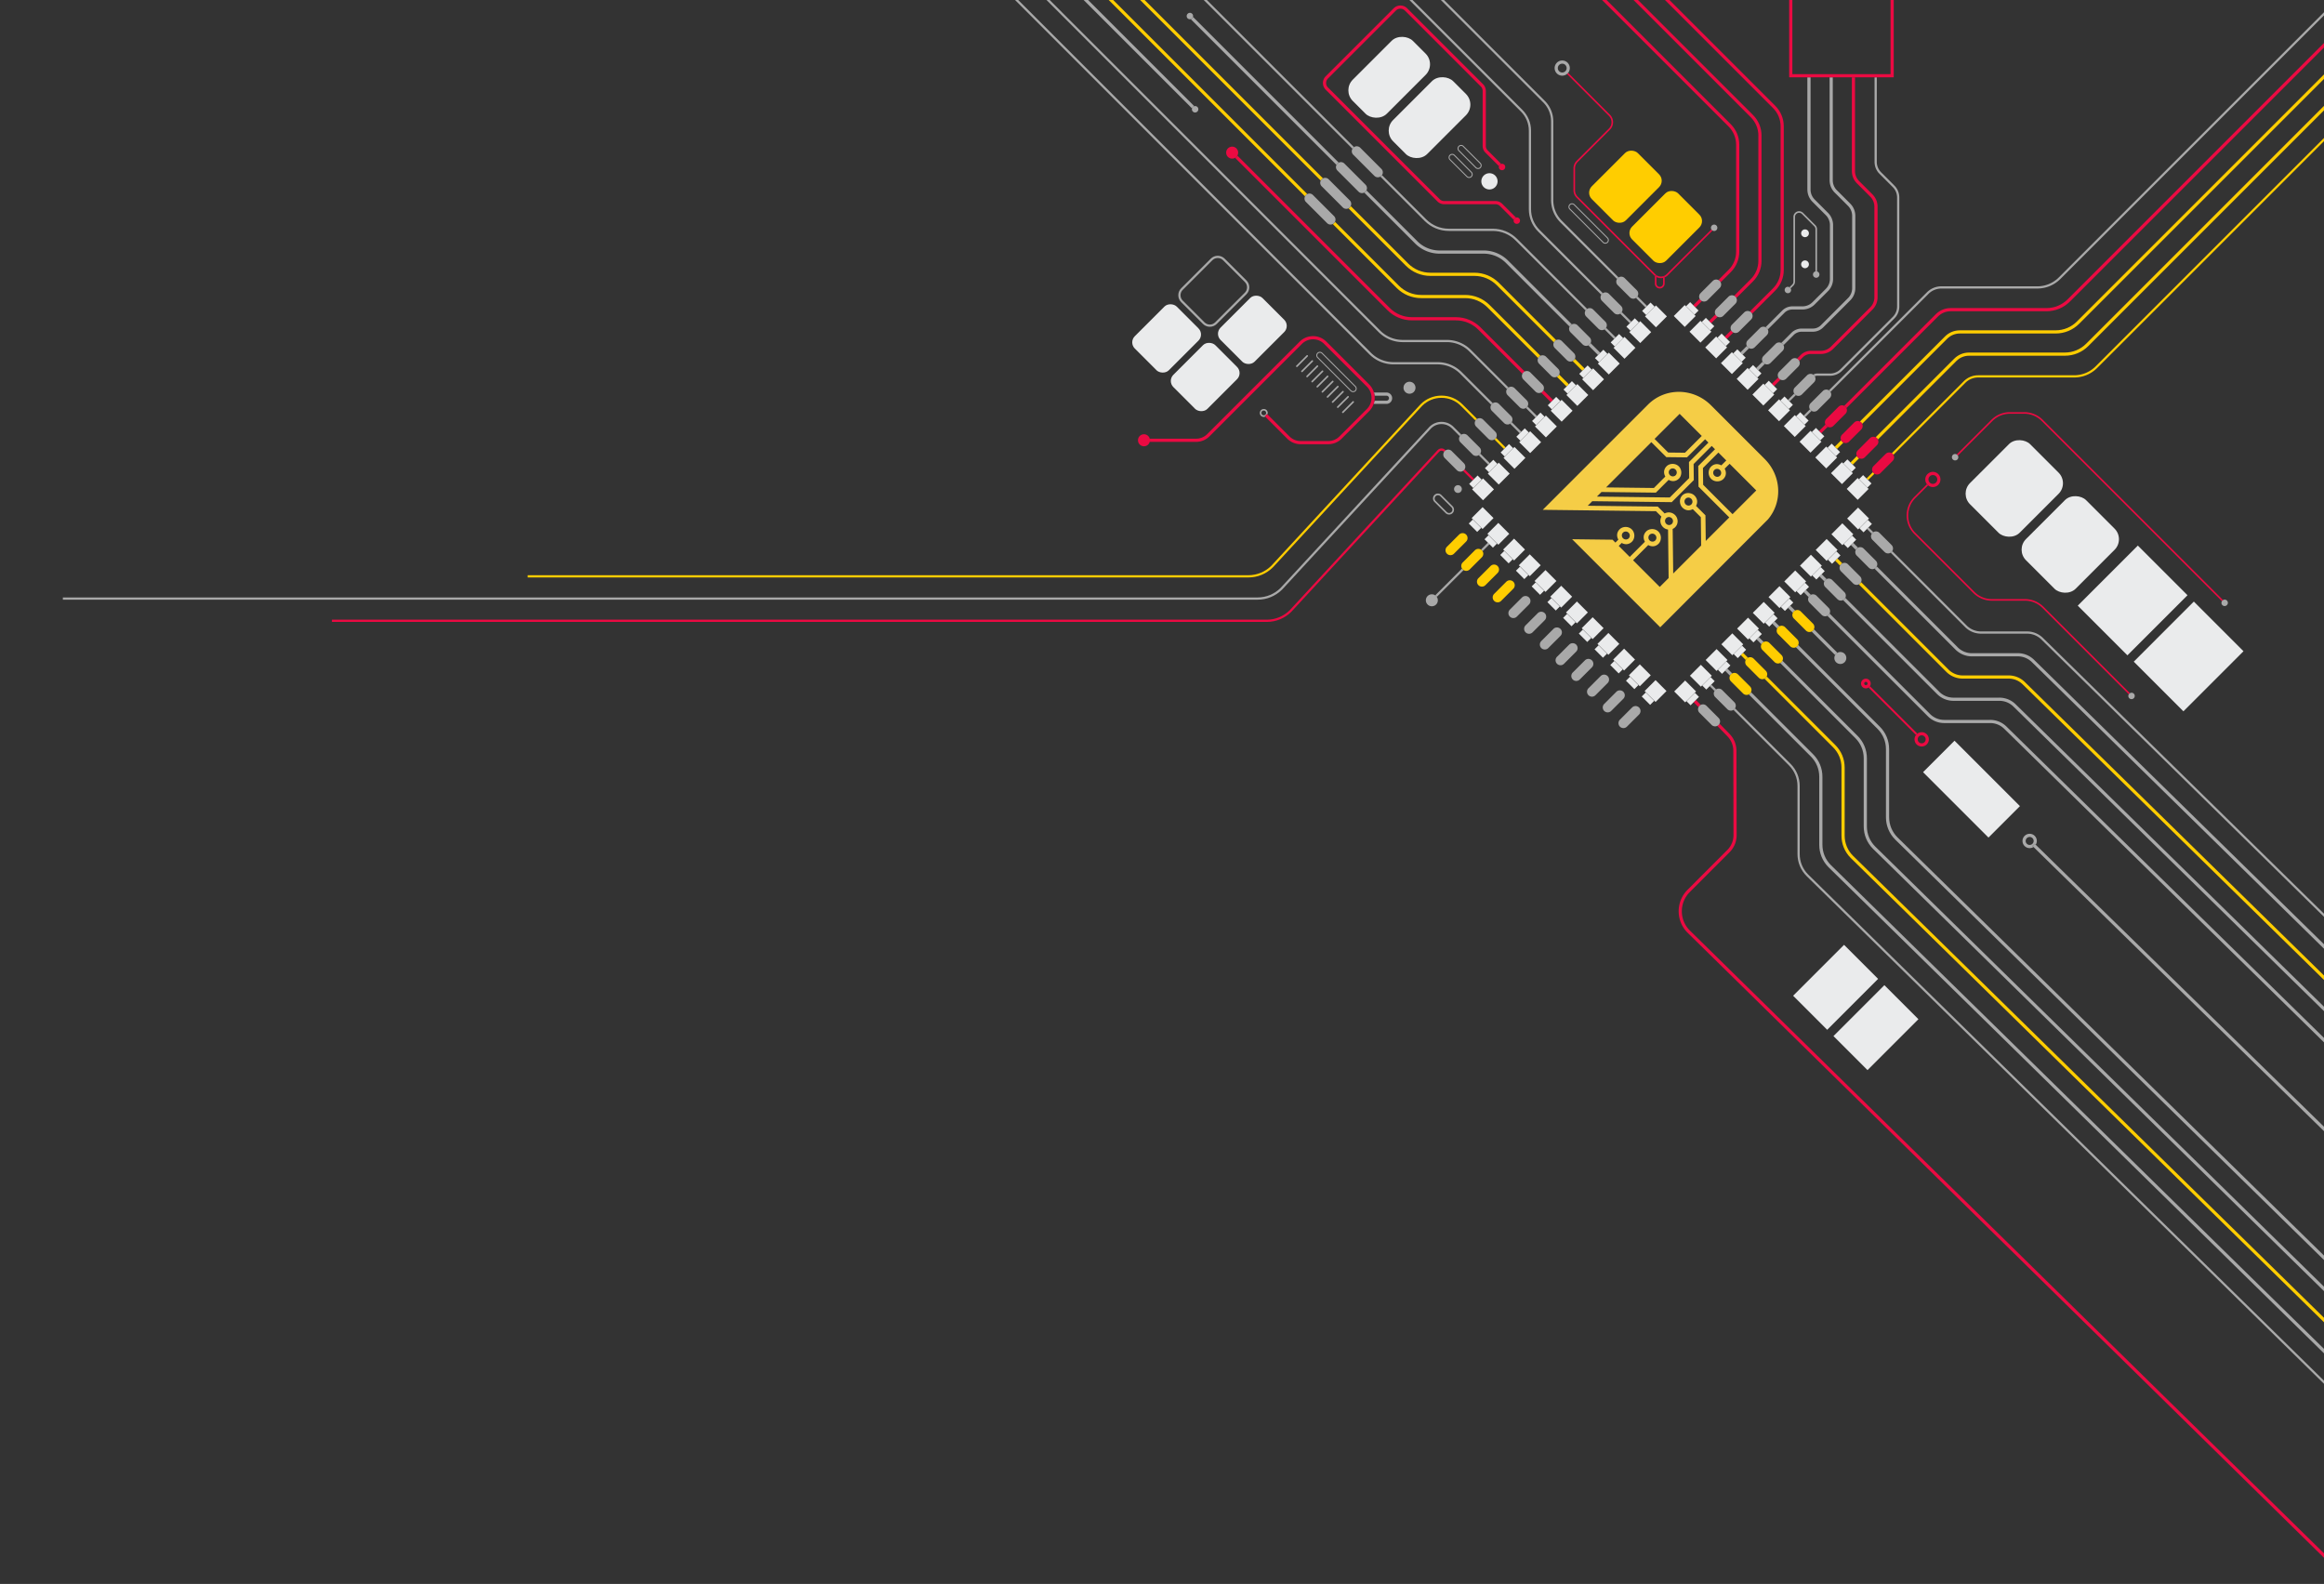 <svg xmlns="http://www.w3.org/2000/svg" id="a" viewBox="0 0 1900 1295"><rect x="0" y="0" width="1900" height="1295" fill="#333333" stroke="none"/><defs><style>.b{fill:none}.c{fill:#eaebec}.e{fill:#eb0a42}.f{fill:#ffcd00}.g{fill:#a9a9a9}</style></defs><path d="M1353.26 441.87c1.26-1.26 1.23-3.32-.06-4.6-1.29-1.29-3.35-1.32-4.6-.06-1.26 1.26-1.23 3.32.05 4.61s3.35 1.31 4.61.05Z" class="b"/><path d="M1369.43 421.04c2.78 2.79 2.84 7.25.12 9.97-.61.61-1.3 1.08-2.04 1.41l.44 36.44 22.85-22.85-.28-23.19-6.58-6.58c-2.66 1.48-5.9 1.29-8.45-1.26-2.55-2.55-2.84-7.24-.12-9.97 2.72-2.72 7.42-2.43 9.97.12 2.55 2.55 2.74 5.79 1.26 8.45l7.7 7.7.25 20.97 19.24-19.24-25.16-25.16-.21-16.87 13.71-13.72-2.7-2.7c-5.81 5.81-4.74 4.74-14.81 14.8l.16 13.13-18.03 18.03-64.96-.78-3.73 3.73 57.31.69 5.61 5.61c2.67-1.48 6.14-1.05 8.46 1.26Z" class="b"/><path d="M1378.08 407.74c-1.26 1.26-1.23 3.31.06 4.6s3.35 1.32 4.6.06c1.26-1.26 1.23-3.32-.06-4.61s-3.35-1.31-4.61-.05ZM1380.97 390.88l-.16-13.13 15.9-15.9-2.71-2.71c-5.81 5.81-4.74 4.75-14.81 14.8l-16.87-.19-12.27-12.27-37.01 37.01 39.1.47 9.35-9.35c-1.55-2.71-1.43-5.95 1.05-8.43 2.49-2.49 7.18-2.67 9.97.12s2.61 7.48.12 9.97c-2.48 2.48-5.73 2.6-8.43 1.05l-10.45 10.45-44.46-.53-3.77 3.77 59.6.72 15.84-15.84ZM1331.54 440.13c1.26-1.26 1.23-3.32-.06-4.6s-3.35-1.32-4.6-.06c-1.26 1.26-1.23 3.32.05 4.61 1.29 1.29 3.35 1.31 4.61.05ZM1286.72 167.63c-.42-.42-.96-.62-1.51-.62s-1.09.21-1.51.62a2.13 2.13 0 0 0 0 3.01l27.18 27.18c.83.83 2.18.83 3.01 0 .83-.83.83-2.18 0-3.01l-27.18-27.18ZM1568.77 606.76a3.265 3.265 0 0 0 4.61 0 3.265 3.265 0 0 0 0-4.61 3.265 3.265 0 0 0-4.61 0 3.265 3.265 0 0 0 0 4.61ZM1356.95 234.55c1.49 0 2.71-1.21 2.71-2.71v-4.66a7.784 7.784 0 0 1-5.41-.71v5.37c0 1.49 1.21 2.71 2.71 2.71ZM1525.46 560.2c.37 0 .71-.14.97-.4s.4-.6.4-.97-.14-.71-.4-.97-.6-.4-.97-.4-.71.14-.97.4-.4.6-.4.97.14.71.4.97.6.4.97.4ZM1366.84 428.3c1.26-1.26 1.23-3.32-.05-4.61s-3.36-1.31-4.61-.06-1.23 3.32.06 4.61 3.35 1.31 4.61.06ZM1199.58 144.08c.4.4.94.62 1.51.62s1.1-.22 1.51-.62c.4-.4.62-.94.62-1.51s-.22-1.1-.62-1.51l-13.86-13.86c-.42-.42-.96-.62-1.51-.62s-1.09.21-1.51.62a2.13 2.13 0 0 0 0 3.01l13.86 13.86ZM1582.78 394.54a3.603 3.603 0 0 0 0-5.1c-.7-.7-1.63-1.05-2.55-1.05s-1.85.35-2.55 1.05a3.603 3.603 0 0 0 0 5.1 3.603 3.603 0 0 0 5.1 0ZM1279.76 53.12c-.7-.7-1.63-1.05-2.55-1.05s-1.85.35-2.55 1.05a3.603 3.603 0 0 0 0 5.1 3.603 3.603 0 0 0 5.1 0 3.603 3.603 0 0 0 0-5.1ZM1209.89 136.78c.83-.83.83-2.18 0-3.01l-13.86-13.86c-.42-.42-.96-.62-1.51-.62s-1.09.21-1.51.62a2.13 2.13 0 0 0 0 3.01l13.86 13.86c.83.83 2.18.83 3.01 0ZM1661.68 685.24c-.62-.62-1.43-.96-2.31-.96s-1.69.34-2.31.96c-.62.62-.95 1.43-.95 2.31s.34 1.69.95 2.31c.62.62 1.43.96 2.31.96s1.69-.34 2.31-.96a3.265 3.265 0 0 0 0-4.61Z" class="b"/><path d="m1377.57 370.14 13.71-13.72-18.08-18.08-20.5 20.5 11.14 11.14 13.73.16zM1401.56 384.25c-1.26 1.26-1.23 3.32.05 4.6 1.29 1.29 3.34 1.31 4.6.05 1.26-1.26 1.23-3.31-.05-4.6-1.29-1.29-3.35-1.31-4.6-.06Z" class="b"/><path d="m1392.24 382.6.16 13.73 24.03 24.03 19.4-19.4-21.79-21.79c-2.32 2.32.69-.71-4.06 4.01 1.55 2.7 1.43 5.94-1.06 8.43-2.49 2.49-7.18 2.67-9.97-.12-2.79-2.79-2.61-7.48-.12-9.97 2.49-2.49 5.72-2.61 8.42-1.06l4.05-4.02-6.46-6.46c-4.99 4.99-3.51 3.52-12.62 12.61ZM1465.36 0h80.28v60.62h-80.28zM1369.92 388.55c1.26-1.26 1.23-3.31-.06-4.6s-3.34-1.31-4.6-.05c-1.26 1.25-1.24 3.32.05 4.61s3.35 1.31 4.61.05ZM1107.75 316.21l-27.18-27.18c-.42-.42-.96-.62-1.51-.62s-1.09.21-1.51.62a2.13 2.13 0 0 0 0 3.01l27.18 27.18c.83.83 2.18.83 3.01 0 .83-.83.83-2.18 0-3.01ZM1186.63 418.6c.51-.51.79-1.19.79-1.92s-.28-1.41-.79-1.92l-9.14-9.14a2.716 2.716 0 0 0-3.84 3.84l9.14 9.14a2.716 2.716 0 0 0 3.84 0Z" class="b"/><path d="M1379.64 762.55c-9.65-9.65-9.66-25.35-.03-35.01 10.9-10.93 18.67-18.7 32.62-32.66 3.18-3.18 4.99-7.57 4.98-12.06l-.15-69.02c0-4.41-1.7-8.59-4.76-11.76-2.76-2.86-5.56-5.72-8.37-8.56-1.5.71-3.34.46-4.58-.78l-9.94-9.94c-1.25-1.25-1.49-3.1-.77-4.6-1.34-1.34-2.67-2.69-4-4.03l-2.51 2.51-3.29-3.29 6.86-6.86 3.29 3.29-2.52 2.52c1.33 1.34 2.65 2.68 3.99 4.02a4.03 4.03 0 0 1 4.66.74l9.94 9.94c1.27 1.27 1.5 3.17.73 4.68 2.81 2.84 5.62 5.7 8.38 8.57 3.53 3.66 5.47 8.48 5.48 13.56l.15 69.02c.01 5.18-2.08 10.24-5.74 13.9-13.96 13.96-21.73 21.73-32.62 32.66-8.62 8.65-8.61 22.71.02 31.34l518.53 509.29v-138.63l-422.98-415.08c-4.82-4.82-7.47-11.23-7.47-18.04v-55.69c0-6.33-2.46-12.28-6.94-16.76l-45.4-45.4c-1.56.98-3.64.79-4.99-.56l-9.94-9.94a4.02 4.02 0 0 1-.56-4.99l-3.93-3.93-2.79 2.79-3.29-3.29 6.86-6.86 3.29 3.29-2.79 2.79 3.92 3.93c1.56-.98 3.64-.79 4.99.56l9.94 9.94a4.02 4.02 0 0 1 .56 4.99l45.4 45.4c4.82 4.82 7.47 11.23 7.47 18.04v55.69c0 6.33 2.46 12.28 6.94 16.75l421.7 413.82v-22.35L1494.9 709.05c-4.89-4.89-7.59-11.4-7.59-18.32v-55.69c0-6.22-2.42-12.08-6.83-16.48l-50.81-50.81c-1.51.74-3.38.5-4.63-.75l-9.94-9.94a4.002 4.002 0 0 1-.75-4.63l-4.01-4.01-2.51 2.51-3.29-3.29 6.86-6.86 3.29 3.29-2.51 2.51 4.01 4.01c1.51-.74 3.38-.5 4.63.75l9.94 9.94c1.26 1.26 1.5 3.12.75 4.63l50.81 50.81c4.89 4.89 7.59 11.4 7.59 18.32v55.69c0 6.23 2.42 12.08 6.83 16.48l403.24 395.64v-21.8l-386.9-379.53c-4.89-4.89-7.59-11.4-7.59-18.32v-55.69c0-6.23-2.42-12.08-6.83-16.48l-56.13-56.13c-1.51.74-3.38.5-4.63-.75l-9.94-9.94a4.002 4.002 0 0 1-.75-4.63l-4.01-4.01-2.51 2.51-3.29-3.29 6.86-6.86 3.29 3.29-2.51 2.51 4.01 4.01c1.51-.74 3.38-.5 4.63.75l9.94 9.94c1.26 1.26 1.5 3.12.75 4.63l56.13 56.13c4.89 4.89 7.59 11.4 7.59 18.32v55.69c0 6.23 2.42 12.08 6.83 16.48l385.07 377.73v-21.8l-368.72-361.62c-4.89-4.89-7.59-11.4-7.59-18.32v-55.69c0-6.23-2.42-12.08-6.83-16.48l-61.46-61.46c-1.51.74-3.38.5-4.63-.75l-9.94-9.94a4.034 4.034 0 0 1-.75-4.63l-4.01-4.01-2.51 2.51-3.29-3.29 6.86-6.86 3.29 3.29-2.51 2.51 4.01 4.01c1.51-.74 3.38-.5 4.63.75l9.94 9.94c1.26 1.26 1.49 3.12.75 4.63l61.46 61.46c4.89 4.89 7.59 11.4 7.59 18.32v55.69c0 6.23 2.42 12.08 6.83 16.48L1900 1051.97v-21.79l-350.55-343.73c-4.89-4.89-7.59-11.4-7.59-18.32v-55.69c0-6.23-2.42-12.08-6.83-16.48l-66.78-66.78c-1.51.74-3.38.5-4.63-.75l-9.94-9.94c-1.26-1.26-1.49-3.12-.75-4.63l-4.01-4.01-2.51 2.51-3.29-3.29 6.86-6.86 3.29 3.29-2.51 2.51 4.01 4.01c1.51-.74 3.38-.5 4.63.75l9.94 9.94c1.26 1.26 1.49 3.12.75 4.63l66.78 66.78c4.89 4.89 7.59 11.4 7.59 18.32v55.69c0 6.23 2.42 12.08 6.83 16.48L1900 1026.54V924.82l-237.5-232.31c-.93.59-2 .91-3.13.91-1.56 0-3.04-.61-4.14-1.72s-1.72-2.58-1.72-4.14.61-3.04 1.72-4.14c1.11-1.11 2.58-1.72 4.14-1.72s3.04.61 4.14 1.72c1.96 1.96 2.23 4.98.81 7.24l235.67 230.53v-68.97l-261.31-256.24c-3.1-3.1-7.22-4.81-11.61-4.81h-37.54c-5.08 0-9.85-1.98-13.44-5.57l-82.13-82.13c-1.51.74-3.38.5-4.63-.75l-9.94-9.94a4.002 4.002 0 0 1-.75-4.63l-4.01-4.01-2.51 2.51-3.29-3.29 6.86-6.86 3.29 3.29-2.51 2.51 4.01 4.01c1.51-.74 3.38-.5 4.63.75l9.94 9.94a4.034 4.034 0 0 1 .75 4.63l82.13 82.13c3.1 3.1 7.22 4.81 11.61 4.81h37.54c5.08 0 9.85 1.98 13.44 5.57l259.47 254.43V826.7l-253.78-248.9c-3.1-3.1-7.22-4.81-11.61-4.81h-37.54c-5.08 0-9.85-1.98-13.44-5.57l-76.81-76.81c-1.51.74-3.38.5-4.63-.75l-9.94-9.94a4.034 4.034 0 0 1-.75-4.63l-4.01-4.01-2.51 2.51-3.29-3.29 6.86-6.86 3.29 3.29-2.51 2.51 4.01 4.01c1.51-.74 3.38-.5 4.63.75l9.94 9.94a4.034 4.034 0 0 1 .75 4.63l76.81 76.81c3.1 3.1 7.22 4.81 11.61 4.81h37.54c5.08 0 9.85 1.98 13.44 5.57L1900 823.06v-21.88l-246.25-241.57c-3.1-3.1-7.22-4.81-11.61-4.81h-37.54c-5.08 0-9.85-1.98-13.44-5.57l-71.48-71.48c-1.51.74-3.38.5-4.63-.75l-9.94-9.94c-1.25-1.25-1.49-3.12-.75-4.63l-4.01-4.01-2.51 2.51-3.29-3.29 6.86-6.86 3.29 3.29-2.51 2.51 4.01 4.01c1.51-.74 3.38-.5 4.63.75l9.94 9.94c1.26 1.26 1.49 3.12.75 4.63l71.48 71.48c3.1 3.1 7.22 4.81 11.61 4.81h37.54c5.08 0 9.85 1.98 13.44 5.57l244.42 239.76v-21.88l-238.72-234.22c-3.1-3.1-7.22-4.81-11.61-4.81h-37.54c-5.08 0-9.85-1.98-13.44-5.57l-66.16-66.16c-1.51.74-3.38.5-4.63-.75l-9.94-9.94c-1.25-1.25-1.49-3.12-.75-4.63l-4.01-4.01-2.51 2.51-3.29-3.29 6.86-6.86 3.29 3.29-2.51 2.51 4.01 4.01c1.51-.74 3.38-.5 4.63.75l9.94 9.94c1.26 1.25 1.49 3.12.75 4.63l66.16 66.16c3.1 3.1 7.22 4.81 11.61 4.81h37.54c5.08 0 9.85 1.98 13.44 5.57l236.89 232.42v-22.43L1669.1 522.97a16.694 16.694 0 0 0-11.88-4.92h-37.54c-4.97 0-9.65-1.94-13.17-5.45l-60.75-60.75c-1.56.98-3.64.79-4.99-.56l-9.94-9.94a4.02 4.02 0 0 1-.56-4.99l-3.92-3.92-2.79 2.79-3.29-3.29 6.86-6.86 3.29 3.29-2.79 2.79 3.93 3.92c1.56-.98 3.64-.79 4.99.56l9.94 9.94a4.02 4.02 0 0 1 .56 4.99l60.75 60.75c3.17 3.17 7.39 4.92 11.88 4.92h37.54c4.97 0 9.65 1.94 13.17 5.45l229.63 225.35V115.41l-185.37 185.37c-5.06 5.06-11.78 7.84-18.93 7.84h-78.38c-3.99 0-7.73 1.55-10.55 4.37l-58.84 58.84c.98 1.56.79 3.64-.56 4.99l-9.94 9.94a4.02 4.02 0 0 1-4.99.56l-5.17 5.17 2.79 2.79-3.29 3.29-6.86-6.86 3.29-3.29 2.79 2.79 5.17-5.16c-.98-1.56-.79-3.64.56-4.99l9.94-9.94a4.02 4.02 0 0 1 4.99-.56l58.84-58.84c3.16-3.16 7.36-4.9 11.83-4.9h78.38c6.67 0 12.93-2.6 17.65-7.31l186.66-186.66V90.26L1707.4 282.89c-5.13 5.13-11.95 7.96-19.21 7.96h-78.38a14.4 14.4 0 0 0-10.27 4.26l-64.25 64.25c.74 1.51.5 3.38-.75 4.63l-9.94 9.94c-1.25 1.26-3.12 1.49-4.63.75l-5.25 5.25 2.51 2.51-3.29 3.29-6.86-6.86 3.29-3.29 2.51 2.51 5.25-5.25c-.74-1.51-.5-3.38.75-4.63l9.94-9.94c1.25-1.26 3.12-1.5 4.63-.75l64.25-64.25c3.23-3.23 7.54-5.02 12.11-5.02h78.38c6.56 0 12.73-2.56 17.37-7.2l194.46-194.46V64.55l-200.16 200.16c-5.13 5.13-11.95 7.96-19.21 7.96h-78.38a14.4 14.4 0 0 0-10.27 4.26l-69.57 69.57c.74 1.51.5 3.38-.75 4.63l-9.94 9.94a4.002 4.002 0 0 1-4.63.75l-5.25 5.25 2.51 2.51-3.29 3.29-6.86-6.86 3.29-3.29 2.51 2.51 5.25-5.25c-.74-1.51-.5-3.38.75-4.63l9.94-9.94c1.25-1.26 3.12-1.5 4.63-.75l69.57-69.57c3.23-3.23 7.54-5.02 12.11-5.02h78.38c6.56 0 12.73-2.56 17.37-7.2l201.99-201.99V38.84l-207.69 207.69c-5.13 5.13-11.95 7.96-19.21 7.96h-78.38a14.4 14.4 0 0 0-10.27 4.26l-74.89 74.89c.74 1.51.5 3.38-.75 4.63l-9.94 9.94c-1.26 1.26-3.12 1.49-4.63.75l-5.25 5.25 2.51 2.51-3.29 3.29-6.86-6.86 3.29-3.29 2.51 2.51 5.25-5.25c-.74-1.51-.5-3.38.75-4.63l9.94-9.94c1.26-1.26 3.12-1.49 4.63-.75l74.89-74.89c3.23-3.23 7.54-5.02 12.11-5.02h78.38c6.56 0 12.73-2.56 17.37-7.2L1900 35.17V12.58l-215.49 215.49c-5.06 5.06-11.78 7.84-18.93 7.84h-78.38c-3.99 0-7.73 1.55-10.55 4.37l-80.13 80.13c.98 1.56.79 3.64-.56 4.99l-9.94 9.94a4.02 4.02 0 0 1-4.99.56l-5.16 5.17 2.79 2.79-3.29 3.29-6.86-6.86 3.29-3.29 2.79 2.79 5.16-5.17c-.97-1.56-.79-3.64.56-4.99l9.94-9.94a4.02 4.02 0 0 1 4.99-.56l80.13-80.13c3.14-3.14 7.4-4.9 11.83-4.9h78.38c6.62 0 12.97-2.63 17.65-7.31L1900 10.01V0h-351.77v63.21h-13.85v69.14c0 3.21 1.25 6.23 3.52 8.5l10.84 10.84c2.61 2.61 4.05 6.09 4.05 9.78v89.12c0 3.7-1.44 7.17-4.05 9.78l-42.77 42.77a13.753 13.753 0 0 1-9.78 4.05h-10.62c-.66 0-1.28.18-1.84.5.88 1.54.68 3.54-.64 4.85l-9.94 9.94a4.02 4.02 0 0 1-4.99.56l-5.17 5.17 2.79 2.79-3.29 3.29-6.86-6.86 3.29-3.29 2.79 2.79 5.16-5.17c-.98-1.56-.79-3.64.56-4.99l9.94-9.94a4.05 4.05 0 0 1 5.09-.51c.91-.61 1.98-.94 3.1-.94h10.62c3.21 0 6.23-1.25 8.5-3.52l42.77-42.77c2.27-2.27 3.52-5.29 3.52-8.5v-89.12c0-3.21-1.25-6.23-3.52-8.5l-10.84-10.84a13.753 13.753 0 0 1-4.05-9.78V63.21h-15.97v76.67c0 3.11 1.21 6.03 3.41 8.22l10.84 10.84a14.13 14.13 0 0 1 4.17 10.06v74.06c0 3.8-1.48 7.37-4.17 10.06l-32.12 32.12a14.13 14.13 0 0 1-10.06 4.17h-8.17c-2.48 0-4.82.97-6.57 2.72l-2.93 2.93c.74 1.51.5 3.38-.75 4.63l-9.94 9.94a4.002 4.002 0 0 1-4.63.75l-5.25 5.25 2.51 2.51-3.29 3.29-6.86-6.86 3.29-3.29 2.51 2.51 5.25-5.25c-.74-1.51-.5-3.38.75-4.63l9.94-9.94a4.034 4.034 0 0 1 4.63-.75l2.93-2.93c2.25-2.25 5.23-3.48 8.41-3.48h8.17c3.11 0 6.03-1.21 8.22-3.41l32.12-32.12c2.2-2.2 3.41-5.12 3.41-8.22V169c0-3.11-1.21-6.03-3.41-8.22l-10.84-10.84a14.13 14.13 0 0 1-4.17-10.06V63.21h-15.58v84.2c0 3.11 1.21 6.03 3.41 8.22l10.84 10.84a14.13 14.13 0 0 1 4.17 10.06v59c0 3.8-1.48 7.37-4.17 10.06l-22.15 22.15a11.798 11.798 0 0 1-8.41 3.48h-9.13c-2.48 0-4.82.97-6.57 2.72l-8.25 8.25c.74 1.51.5 3.38-.75 4.63l-9.94 9.94a4.034 4.034 0 0 1-4.63.75l-5.25 5.25 2.51 2.51-3.29 3.29-6.86-6.86 3.29-3.29 2.51 2.51 5.25-5.25c-.74-1.51-.5-3.38.75-4.63l9.94-9.94a4.034 4.034 0 0 1 4.63-.75l8.25-8.25c2.25-2.25 5.23-3.48 8.41-3.48h9.13c2.48 0 4.82-.97 6.57-2.72l22.15-22.15c2.2-2.2 3.41-5.12 3.41-8.22v-59c0-3.11-1.21-6.03-3.41-8.22l-10.84-10.84a14.13 14.13 0 0 1-4.17-10.06v-84.2h-15.58v91.73c0 3.11 1.21 6.03 3.41 8.22l10.84 10.84a14.13 14.13 0 0 1 4.17 10.06V228c0 3.8-1.48 7.37-4.17 10.06l-10.82 10.82a14.13 14.13 0 0 1-10.06 4.17h-8.17c-2.48 0-4.82.97-6.57 2.72l-13.58 13.58c.74 1.51.5 3.38-.75 4.63l-9.94 9.94c-1.25 1.25-3.12 1.49-4.63.75l-5.25 5.25 2.51 2.51-3.29 3.29-6.86-6.86 3.29-3.29 2.51 2.51 5.25-5.25c-.74-1.51-.5-3.38.75-4.63l9.94-9.94c1.26-1.26 3.12-1.49 4.63-.75l13.58-13.58c2.25-2.25 5.23-3.48 8.41-3.48h8.17c3.11 0 6.03-1.21 8.22-3.41l10.82-10.82c2.2-2.2 3.41-5.12 3.41-8.22v-43.94c0-3.11-1.21-6.03-3.41-8.22L1481.8 165a14.13 14.13 0 0 1-4.17-10.06V63.21h-14.88V0h-97.9l86.52 86.52c4.49 4.49 6.96 10.45 6.96 16.8v117.44c0 6.35-2.47 12.31-6.96 16.8l-18.94 18.94c.74 1.51.5 3.38-.75 4.63l-9.94 9.94c-1.25 1.25-3.12 1.49-4.63.75l-5.25 5.25 2.51 2.51-3.29 3.29-6.86-6.86 3.29-3.29 2.51 2.51 5.25-5.25c-.74-1.51-.5-3.38.75-4.63l9.94-9.94c1.26-1.26 3.12-1.49 4.63-.75l18.94-18.94c4-4 6.2-9.31 6.2-14.96V103.32c0-5.65-2.2-10.97-6.2-14.96L1361.18 0h-22.04l94.05 94.05c4.49 4.49 6.96 10.45 6.96 16.8v102.38c0 6.35-2.47 12.31-6.96 16.8l-13.62 13.62c.74 1.51.5 3.38-.75 4.63l-9.94 9.94c-1.25 1.26-3.12 1.5-4.63.75l-5.25 5.25 2.51 2.51-3.29 3.29-6.86-6.86 3.29-3.29 2.51 2.51 5.25-5.25c-.74-1.51-.5-3.38.75-4.63l9.94-9.94c1.26-1.26 3.12-1.49 4.63-.75l13.62-13.62c4-4 6.2-9.31 6.2-14.96V110.85c0-5.65-2.2-10.97-6.2-14.96L1335.48 0h-22.04l101.58 101.58c4.49 4.49 6.96 10.45 6.96 16.8v87.32c0 6.35-2.47 12.31-6.96 16.8l-8.29 8.29c.74 1.51.5 3.38-.75 4.63l-9.94 9.94c-1.25 1.26-3.12 1.5-4.63.75l-5.25 5.25 2.51 2.51-3.29 3.29-6.86-6.86 3.29-3.29 2.51 2.51 5.25-5.25c-.74-1.51-.5-3.38.75-4.63l9.94-9.94c1.25-1.25 3.12-1.49 4.63-.75l8.29-8.29c4-4 6.2-9.31 6.2-14.96v-87.32c0-5.65-2.2-10.97-6.2-14.96L1309.77 0h-129.23l82.35 82.35c4.53 4.53 7.03 10.55 7.03 16.96v64.22c0 6.4 2.49 12.42 7.02 16.94l46.34 46.34c1.56-.98 3.64-.79 4.99.56l9.94 9.94a4.02 4.02 0 0 1 .56 4.99l7.84 7.84 2.79-2.79 3.29 3.29-6.86 6.86-3.29-3.29 2.79-2.79-7.84-7.84c-1.56.98-3.64.79-4.99-.56l-9.94-9.94a4.02 4.02 0 0 1-.56-4.99l-46.34-46.34c-4.87-4.87-7.55-11.34-7.55-18.23V99.3c0-5.92-2.31-11.49-6.49-15.68L1177.97 0h-23.14l89.88 89.88c4.53 4.53 7.03 10.55 7.03 16.96v64.22c0 6.4 2.49 12.42 7.02 16.94l51.67 51.67c1.56-.98 3.64-.79 4.99.56l9.94 9.94a4.02 4.02 0 0 1 .56 4.99l7.84 7.84 2.79-2.79 3.29 3.29-6.86 6.86-3.29-3.29 2.79-2.79-7.84-7.84c-1.56.97-3.64.79-4.99-.56l-9.94-9.94a4.02 4.02 0 0 1-.56-4.99l-51.67-51.67c-4.87-4.87-7.55-11.34-7.55-18.23v-64.22c0-5.92-2.31-11.49-6.49-15.68L1152.26 0H986.68l120.27 120.27a4.038 4.038 0 0 1 5.11.5l17.29 17.29a4.051 4.051 0 0 1 .5 5.11l36.17 36.17c4.95 4.95 11.53 7.67 18.52 7.67h35.91c7.48 0 14.52 2.91 19.81 8.21l57.32 57.32c1.56-.98 3.64-.79 4.99.56l9.94 9.94a4.02 4.02 0 0 1 .56 4.99l7.84 7.84 2.79-2.79 3.29 3.29-6.86 6.86-3.29-3.29 2.79-2.79-7.84-7.84c-1.56.98-3.64.79-4.99-.56l-9.94-9.94a4.02 4.02 0 0 1-.56-4.99l-57.32-57.32c-4.95-4.95-11.53-7.67-18.52-7.67h-35.91c-7.48 0-14.52-2.91-19.81-8.2l-36.22-36.22c-1.55.9-3.55.7-4.88-.63l-17.29-17.29c-1.32-1.32-1.52-3.33-.63-4.88L984.1 0h-48.29l145.81 145.81c1.51-.74 3.38-.5 4.63.75l17.29 17.29c1.26 1.26 1.49 3.12.75 4.63l46.93 46.93c4.87 4.87 11.35 7.56 18.25 7.56h35.91c7.59 0 14.72 2.95 20.08 8.32l46.76 46.76c1.51-.74 3.38-.5 4.63.75l9.94 9.94c1.26 1.26 1.49 3.12.75 4.63l7.92 7.92 2.51-2.51 3.29 3.29-6.86 6.86-3.29-3.29 2.51-2.51-7.92-7.92c-1.51.74-3.38.5-4.63-.75l-9.94-9.94a4.034 4.034 0 0 1-.75-4.63l-46.76-46.75c-4.87-4.87-11.35-7.56-18.25-7.56h-35.91c-7.59 0-14.72-2.95-20.08-8.32l-46.93-46.93c-1.51.74-3.38.5-4.63-.75l-17.29-17.29c-1.26-1.25-1.49-3.12-.75-4.63L932.14 0H910.1l158.66 158.66c1.51-.74 3.38-.5 4.63.75l17.29 17.29c1.26 1.26 1.49 3.12.75 4.63l52.25 52.25c4.87 4.87 11.35 7.56 18.25 7.56h35.91c7.59 0 14.72 2.95 20.08 8.32l41.43 41.43c1.51-.74 3.38-.5 4.63.75l9.94 9.94a4.034 4.034 0 0 1 .75 4.63l7.92 7.92 2.51-2.51 3.29 3.29-6.86 6.86-3.29-3.29 2.51-2.51-7.92-7.92c-1.51.74-3.38.5-4.63-.75l-9.94-9.94c-1.26-1.26-1.49-3.12-.75-4.63l-41.43-41.43c-4.87-4.87-11.35-7.56-18.25-7.56h-35.91c-7.59 0-14.72-2.95-20.08-8.32l-52.25-52.25c-1.51.74-3.38.5-4.63-.75l-17.29-17.29c-1.26-1.26-1.49-3.12-.75-4.63L906.43 0h-16.84l86.82 86.82c.89-.24 1.87-.03 2.56.67a2.638 2.638 0 0 1-3.73 3.73c-.7-.7-.91-1.68-.67-2.56L885.91 0h-27.78l270.22 270.22c4.95 4.95 11.53 7.67 18.52 7.67h35.91c7.48 0 14.52 2.91 19.81 8.21l30.7 30.7c1.56-.98 3.64-.79 4.99.56l9.94 9.94a4.02 4.02 0 0 1 .56 4.99l7.84 7.84 2.79-2.79 3.29 3.29-6.86 6.86-3.29-3.29 2.79-2.79-7.84-7.84c-1.56.97-3.64.79-4.99-.56l-9.94-9.94a4.02 4.02 0 0 1-.56-4.99l-30.7-30.7c-4.95-4.95-11.53-7.67-18.52-7.67h-35.91c-7.48 0-14.52-2.91-19.81-8.2L855.56 0h-23.14l288.4 288.4c4.95 4.95 11.53 7.67 18.52 7.67h35.91c7.48 0 14.52 2.91 19.81 8.2l25.37 25.37c1.56-.98 3.64-.79 4.99.56l9.94 9.94a4.02 4.02 0 0 1 .56 4.99l7.84 7.84 2.79-2.79 3.29 3.29-6.86 6.86-3.29-3.29 2.79-2.79-7.84-7.84c-1.56.98-3.64.79-4.99-.56l-9.94-9.94a4.02 4.02 0 0 1-.56-4.99l-25.37-25.37c-4.95-4.95-11.53-7.67-18.52-7.67h-35.91c-7.48 0-14.52-2.91-19.81-8.2L829.86 0H0v1295h1900v-21.36l-520.36-511.09Zm188.78 70.74-41.63 41.63-27.83-27.83 41.63-41.63 27.83 27.83Zm-60.81-60.81 27.83 27.83-41.63 41.63-27.83-27.83 41.63-41.63Zm277.45-190.93-40.59-40.59 49.13-49.13 40.59 40.59-49.13 49.13Zm-128.7-140.8 31.83-31.83c4.78-4.78 12.52-4.78 17.29 0l23.3 23.3c4.78 4.78 4.78 12.52 0 17.29l-31.83 31.83c-4.78 4.78-12.52 4.78-17.29 0l-23.3-23.3c-4.78-4.78-4.78-12.52 0-17.29Zm-5.19-5.19c-4.78 4.78-12.52 4.78-17.29 0l-23.3-23.3c-4.78-4.78-4.78-12.52 0-17.29l31.83-31.83c4.78-4.78 12.52-4.78 17.29 0l23.3 23.3c4.78 4.78 4.78 12.52 0 17.29l-31.83 31.83Zm96.64 10.49 40.59 40.59-49.13 49.13-40.59-40.59 49.13-49.13Zm-151.28-74.08c.87-.87 2.2-1 3.21-.4l28.32-28.32c4.05-4.05 9.44-6.28 15.17-6.28h11.69c5.73 0 11.11 2.23 15.17 6.28l147.37 147.37c1.01-.6 2.34-.48 3.21.4a2.638 2.638 0 0 1-3.73 3.73c-.87-.87-1-2.2-.4-3.21l-147.37-147.37c-3.81-3.81-8.87-5.9-14.25-5.9h-11.69c-5.38 0-10.44 2.1-14.25 5.9l-28.32 28.32c.6 1.01.48 2.34-.4 3.21a2.638 2.638 0 0 1-3.73-3.73Zm-31.48 34.3 10.36-10.36a6.168 6.168 0 0 1-1.38-3.9c0-1.66.64-3.21 1.82-4.38 1.17-1.17 2.73-1.82 4.39-1.82s3.21.65 4.38 1.82 1.82 2.73 1.82 4.38-.65 3.21-1.82 4.39a6.167 6.167 0 0 1-4.38 1.82c-1.44 0-2.8-.49-3.9-1.38l-10.36 10.36c-7.86 7.86-7.86 20.64 0 28.5l48.23 48.23c3.81 3.81 8.87 5.9 14.25 5.9h27.06c5.73 0 11.12 2.23 15.17 6.28l70.66 70.66c1.01-.6 2.34-.48 3.21.4a2.638 2.638 0 0 1-3.73 3.73c-.87-.87-1-2.2-.4-3.21l-70.66-70.66c-3.81-3.81-8.87-5.9-14.25-5.9h-27.06c-5.73 0-11.11-2.23-15.17-6.28l-48.23-48.23c-8.36-8.36-8.36-21.97 0-30.33Zm-87.07-187.92a3.175 3.175 0 1 1-4.49-4.49 3.175 3.175 0 0 1 4.49 4.49Zm0-25.39a3.175 3.175 0 1 1-4.49-4.49 3.175 3.175 0 0 1 4.49 4.49Zm-18.16 42.29c.87-.87 2.2-1 3.21-.4l2.22-2.22c.63-.63.98-1.47.98-2.36v-52.93c0-1.24.48-2.4 1.36-3.28s2.04-1.36 3.28-1.36 2.4.48 3.28 1.36l10.02 10.02c.88.87 1.36 2.04 1.36 3.28v34.56c.45.11.87.33 1.22.68a2.638 2.638 0 1 1-3.73 0c.35-.35.77-.57 1.22-.68v-34.56c0-.89-.35-1.73-.98-2.36l-10.02-10.02c-.63-.63-1.47-.98-2.36-.98s-1.73.35-2.36.98c-.63.63-.98 1.47-.98 2.36v52.93c0 1.24-.48 2.4-1.36 3.28l-2.22 2.22c.6 1.01.48 2.34-.4 3.21a2.638 2.638 0 0 1-3.73-3.73Zm-217.84-52.96a2.638 2.638 0 0 1-3.73 0c-.7-.7-.91-1.68-.67-2.56l-11.24-11.24a5.145 5.145 0 0 0-3.66-1.52h-42c-2.08 0-4.03-.81-5.5-2.28l-91.33-91.33c-1.47-1.47-2.28-3.42-2.28-5.5s.81-4.03 2.28-5.5l55.57-55.57c3.03-3.03 7.97-3.03 11 0l62.05 62.05a7.723 7.723 0 0 1 2.28 5.5v44.96c0 1.38.54 2.68 1.52 3.66l11.07 11.07c.89-.24 1.87-.03 2.56.67a2.638 2.638 0 0 1-3.73 3.73c-.7-.7-.91-1.68-.67-2.56l-11.07-11.07a7.723 7.723 0 0 1-2.28-5.5V74.34c0-1.38-.54-2.68-1.52-3.66l-62.05-62.05a5.19 5.19 0 0 0-7.33 0l-55.57 55.57c-.98.98-1.52 2.28-1.52 3.66s.54 2.68 1.52 3.66l91.33 91.33c.98.98 2.28 1.52 3.66 1.52h42c2.08 0 4.03.81 5.5 2.28l11.24 11.24c.89-.24 1.87-.03 2.56.67a2.638 2.638 0 0 1 0 3.73Zm-103.03-84.17 31.71-31.71c4.81-4.81 12.6-4.81 17.41 0l10.42 10.42c4.81 4.81 4.81 12.6 0 17.41l-31.71 31.71c-4.81 4.81-12.6 4.81-17.41 0l-10.42-10.42c-4.81-4.81-4.81-12.6 0-17.41Zm-5.14-5.14c-4.81 4.81-12.6 4.81-17.41 0l-10.42-10.42c-4.81-4.81-4.81-12.6 0-17.41l31.71-31.71c4.81-4.81 12.6-4.81 17.41 0l10.42 10.42c4.81 4.81 4.81 12.6 0 17.41l-31.71 31.71Zm51.37 33.68c.55-.55 1.28-.85 2.06-.85s1.51.3 2.06.85l13.86 13.86c.55.55.85 1.28.85 2.06s-.3 1.51-.85 2.06-1.28.85-2.06.85-1.51-.3-2.06-.85l-13.86-13.86a2.915 2.915 0 0 1 0-4.11Zm7.3-3.19c-.55-.55-.85-1.28-.85-2.06s.3-1.51.85-2.06a2.915 2.915 0 0 1 4.11 0l13.86 13.86a2.915 2.915 0 0 1 0 4.11c-.57.57-1.31.85-2.06.85s-1.49-.28-2.06-.85l-13.86-13.86Zm20.55 20.09a6.645 6.645 0 0 1 9.39 0 6.645 6.645 0 0 1 0 9.39 6.645 6.645 0 0 1-9.39 0 6.645 6.645 0 0 1 0-9.39Zm177.53 417.83-8.94-8.94 8.94-8.94 8.94 8.94-8.94 8.94Zm-187.38-137.82 8.94-8.94 8.94 8.94-8.94 8.94-8.94-8.94Zm7.79 8.01-3.29 3.29-6.86-6.86 3.29-3.29 6.86 6.86Zm10.42-31.53-8.94 8.94-8.94-8.94 8.94-8.94 8.94 8.94Zm-5.02-12.85 8.94-8.94 8.94 8.94-8.94 8.94-8.94-8.94Zm8.6 40.29 8.94 8.94-8.94 8.94-8.94-8.94 8.94-8.94Zm3.92 21.79 8.94-8.94 8.94 8.94-8.94 8.94-8.94-8.94Zm7.79 8.01-3.29 3.29-6.86-6.86 3.29-3.29 6.86 6.86Zm5.07 4.84 8.94-8.94 8.94 8.94-8.94 8.94-8.94-8.94Zm7.79 8.01-3.29 3.29-6.86-6.86 3.29-3.29 6.86 6.86Zm5.07 4.84 8.94-8.94 8.94 8.94-8.94 8.94-8.94-8.94Zm7.79 8.01-3.29 3.29-6.86-6.86 3.29-3.29 6.86 6.86Zm5.07 4.84 8.94-8.94 8.94 8.94-8.94 8.94-8.94-8.94Zm7.79 8.01-3.29 3.29-6.86-6.86 3.29-3.29 6.86 6.86Zm5.07 4.84 8.94-8.94 8.94 8.94-8.94 8.94-8.94-8.94Zm7.79 8.01-3.29 3.29-6.86-6.86 3.29-3.29 6.86 6.86Zm5.07 4.84 8.94-8.94 8.94 8.94-8.94 8.94-8.94-8.94Zm7.79 8.01-3.29 3.29-6.86-6.86 3.29-3.29 6.86 6.86Zm5.07 4.84 8.94-8.94 8.94 8.94-8.94 8.94-8.94-8.94Zm7.79 8.01-3.29 3.29-6.86-6.86 3.29-3.29 6.86 6.86Zm5.07 4.84 8.94-8.94 8.94 8.94-8.94 8.94-8.94-8.94Zm7.79 8.01-3.29 3.29-6.86-6.86 3.29-3.29 6.86 6.86Zm5.07 4.84 8.94-8.94 8.94 8.94-8.94 8.94-8.94-8.94Zm7.79 8.01-3.29 3.29-6.86-6.86 3.29-3.29 6.86 6.86Zm-54.18-119.27 33.02.4 2.35 2.35 2.41-2.43c-1.55-2.7-1.43-5.94 1.06-8.43 2.49-2.49 7.18-2.66 9.96.12 2.78 2.78 2.61 7.48.13 9.97-2.49 2.49-5.73 2.6-8.44 1.06l-2.4 2.44 8.99 8.99 12.41-12.41c-1.55-2.71-1.43-5.95 1.06-8.43s7.18-2.67 9.97.12c2.79 2.79 2.61 7.48.12 9.97-2.49 2.49-5.73 2.6-8.43 1.06l-12.41 12.41 21.81 21.81 7.26-7.26-.47-39.65c-1.51-.2-2.97-.89-4.14-2.06-2.32-2.31-2.74-5.79-1.26-8.46l-4.49-4.49-92.54-1.11 86.03-86.02c14.15-14.15 37.09-13.86 51.58.62l43.85 43.85c13.82 13.82 14.71 35.31 2.5 49.55l-87.91 88.05-72.01-72.01Zm118.08 107.68-8.94-8.94 8.94-8.94 8.94 8.94-8.94 8.94Zm12.85-12.85-8.94-8.94 8.94-8.94 8.94 8.94-8.94 8.94Zm12.85-12.85-8.94-8.94 8.94-8.94 8.94 8.94-8.94 8.94Zm12.85-12.85-8.94-8.94 8.94-8.94 8.94 8.94-8.94 8.94Zm3.92-21.79 8.94-8.94 8.94 8.94-8.94 8.94-8.94-8.94Zm152.04 117.4 53.48 53.48-25.71 25.71-53.48-53.48 25.71-25.71ZM1522.7 556c.75-.75 1.75-1.16 2.8-1.16s2.06.41 2.8 1.16c.75.75 1.16 1.75 1.16 2.8 0 .79-.23 1.55-.66 2.2l38.78 38.78c2.29-1.75 5.58-1.6 7.68.5 2.28 2.28 2.28 6 0 8.28-1.14 1.14-2.64 1.71-4.14 1.71s-3-.57-4.14-1.71c-2.09-2.1-2.24-5.38-.5-7.68l-38.78-38.78c-.65.43-1.41.66-2.2.66-1.06 0-2.06-.41-2.8-1.16-.75-.75-1.16-1.74-1.16-2.8s.41-2.06 1.16-2.8Zm-50.4-56.12 9.94 9.94a4.034 4.034 0 0 1 .75 4.63l19.22 19.22a4.904 4.904 0 0 1 5.88.78 4.907 4.907 0 0 1 0 6.93 4.907 4.907 0 0 1-6.93 0c-1.59-1.59-1.84-4.01-.78-5.88l-19.22-19.22c-1.51.74-3.38.5-4.63-.75l-9.94-9.94c-1.26-1.26-1.49-3.12-.75-4.63l-4.01-4.01-2.51 2.51-3.29-3.29 6.86-6.86 3.29 3.29-2.51 2.51 4.01 4.01c1.51-.74 3.38-.5 4.63.75Zm-4.58-15.64-8.94-8.94 8.94-8.94 8.94 8.94-8.94 8.94Zm12.85-12.85-8.94-8.94 8.94-8.94 8.94 8.94-8.94 8.94Zm12.85-12.85-8.94-8.94 8.94-8.94 8.94 8.94-8.94 8.94Zm12.85-12.85-8.94-8.94 8.94-8.94 8.94 8.94-8.94 8.94Zm12.85-12.85-8.94-8.94 8.94-8.94 8.94 8.94-8.94 8.94Zm-.34-42.07 8.94 8.94-8.94 8.94-8.94-8.94 8.94-8.94Zm-12.85-12.85 8.94 8.94-8.94 8.94-8.94-8.94 8.94-8.94Zm-12.85-12.85 8.94 8.94-8.94 8.94-8.94-8.94 8.94-8.94Zm-12.85-12.85 8.94 8.94-8.94 8.94-8.94-8.94 8.94-8.94Zm-12.85-12.85 8.94 8.94-8.94 8.94-8.94-8.94 8.94-8.94Zm-12.85-12.85 8.94 8.94-8.94 8.94-8.94-8.94 8.94-8.94Zm-12.85-12.85 8.94 8.94-8.94 8.94-8.94-8.94 8.94-8.94Zm-12.85-12.85 8.94 8.94-8.94 8.94-8.94-8.94 8.94-8.94Zm-12.85-12.85 8.94 8.94-8.94 8.94-8.94-8.94 8.94-8.94Zm-12.85-12.85 8.94 8.94-8.94 8.94-8.94-8.94 8.94-8.94Zm-12.85-12.85 8.94 8.94-8.94 8.94-8.94-8.94 8.94-8.94Zm-3.92-3.92-8.94 8.94-8.94-8.94 8.94-8.94 8.94 8.94Zm-14.35-100.22 17.42 17.42a7.363 7.363 0 0 1 0 10.42l-27.21 27.21a7.363 7.363 0 0 1-10.42 0l-17.42-17.42a7.363 7.363 0 0 1 0-10.42l27.21-27.21a7.363 7.363 0 0 1 10.42 0Zm-32.97-32.97 17.42 17.42a7.363 7.363 0 0 1 0 10.42l-27.21 27.21a7.363 7.363 0 0 1-10.42 0l-17.42-17.42a7.363 7.363 0 0 1 0-10.42l27.21-27.21a7.363 7.363 0 0 1 10.42 0Zm-24.52 73.23c-.57.57-1.31.85-2.06.85s-1.49-.28-2.06-.85l-27.18-27.18a2.915 2.915 0 0 1 0-4.11 2.915 2.915 0 0 1 4.11 0l27.18 27.18a2.915 2.915 0 0 1 0 4.11Zm37.89 26.7-63.4-63.4a8.593 8.593 0 0 1-2.54-6.12v-17.91c0-2.31.9-4.49 2.54-6.12l26.4-26.4c2.87-2.87 2.87-7.54 0-10.41l-34.26-34.26c-1.13.92-2.5 1.4-3.88 1.4-1.59 0-3.18-.6-4.39-1.81s-1.82-2.73-1.82-4.39.65-3.21 1.82-4.39c1.17-1.17 2.73-1.82 4.38-1.82s3.21.65 4.39 1.82a6.173 6.173 0 0 1 1.82 4.39c0 1.44-.49 2.8-1.38 3.9l34.23 34.23c3.38 3.37 3.38 8.87 0 12.24l-26.4 26.4a7.307 7.307 0 0 0-2.15 5.2v17.91c0 1.97.77 3.81 2.15 5.2l63.4 63.4c2.57 2.57 6.76 2.57 9.33 0l36.59-36.59c-.6-1.01-.48-2.34.4-3.21a2.638 2.638 0 0 1 3.73 3.73c-.87.87-2.2 1-3.21.4l-36.59 36.59c-.75.75-1.62 1.32-2.55 1.7v5.06c0 2.21-1.8 4.01-4.01 4.01s-4-1.8-4-4.01v-6.22c-.21-.17-.41-.35-.6-.54Zm1.5 24.66 8.94 8.94-8.94 8.94-8.94-8.94 8.94-8.94Zm-12.85 12.85 8.94 8.94-8.94 8.94-8.94-8.94 8.94-8.94Zm-12.85 12.85 8.94 8.94-8.94 8.94-8.94-8.94 8.94-8.94Zm-3.92 21.79-8.94 8.94-8.94-8.94 8.94-8.94 8.94 8.94Zm-30.28-15.63-9.94-9.94a4.034 4.034 0 0 1-.75-4.63l-52.08-52.08c-4.87-4.87-11.35-7.56-18.25-7.56h-35.91c-7.59 0-14.72-2.95-20.08-8.32l-41.6-41.6c-1.51.74-3.38.5-4.63-.75l-17.29-17.29a4.034 4.034 0 0 1-.75-4.63L973.57 15.65c-.89.24-1.87.03-2.56-.67a2.638 2.638 0 0 1 3.73-3.73c.7.7.91 1.68.67 2.56l119.16 119.16c1.51-.74 3.38-.5 4.63.75l17.29 17.29c1.26 1.25 1.49 3.12.75 4.63l41.6 41.6c4.87 4.87 11.35 7.56 18.25 7.56H1213c7.59 0 14.72 2.95 20.08 8.32l52.08 52.08c1.51-.74 3.38-.5 4.63.75l9.94 9.94c1.26 1.26 1.49 3.12.75 4.63l7.92 7.92 2.51-2.51 3.29 3.29-6.86 6.86-3.29-3.29 2.51-2.51-7.92-7.92c-1.51.74-3.38.5-4.63-.75Zm8.49 19.55 8.94 8.94-8.94 8.94-8.94-8.94 8.94-8.94Zm-12.85 12.85 8.94 8.94-8.94 8.94-8.94-8.94 8.94-8.94Zm-3.92 21.79-8.94 8.94-8.94-8.94 8.94-8.94 8.94 8.94Zm-30.28-15.63-9.94-9.94a4.002 4.002 0 0 1-.75-4.63l-36.11-36.11c-4.87-4.87-11.35-7.56-18.25-7.56h-35.91c-7.59 0-14.72-2.95-20.08-8.32l-124.55-124.55c-1.87 1.06-4.28.82-5.88-.78a4.907 4.907 0 0 1 0-6.93 4.907 4.907 0 0 1 6.93 0c1.59 1.59 1.84 4.01.78 5.88l124.55 124.55c4.87 4.87 11.35 7.56 18.25 7.56h35.91c7.59 0 14.72 2.95 20.08 8.32l36.11 36.11c1.51-.74 3.38-.5 4.63.75l9.94 9.94a4.034 4.034 0 0 1 .75 4.63l7.92 7.92 2.51-2.51 3.29 3.29-6.86 6.86-3.29-3.29 2.51-2.51-7.92-7.92c-1.51.74-3.38.5-4.63-.75Zm8.49 19.55 8.94 8.94-8.94 8.94-8.94-8.94 8.94-8.94Zm-12.85 12.85 8.94 8.94-8.94 8.94-8.94-8.94 8.94-8.94Zm-3.92 21.79-8.94 8.94-8.94-8.94 8.94-8.94 8.94 8.94Zm-98.22-60.82a4.907 4.907 0 0 1 6.93 0 4.907 4.907 0 0 1 0 6.93 4.907 4.907 0 0 1-6.93 0 4.907 4.907 0 0 1 0-6.93Zm-75.4-38.72c4.13 0 8 1.61 10.92 4.52l34.98 34.98c1.9 1.9 3.19 4.16 3.89 6.57h10.25c2.57 0 4.65 2.09 4.65 4.65s-2.09 4.65-4.65 4.65h-10.45c-.74 2.18-1.95 4.23-3.69 5.96l-22.49 22.49a15.34 15.34 0 0 1-10.92 4.52h-22.64c-4.13 0-8-1.61-10.92-4.52l-18.03-18.03c-.38.15-.78.23-1.19.23-.83 0-1.66-.32-2.3-.95a3.253 3.253 0 0 1 4.6-4.6c.94.94 1.18 2.32.72 3.48l18.03 18.03a12.75 12.75 0 0 0 9.09 3.76h22.64c3.43 0 6.66-1.34 9.09-3.76l22.49-22.49c5.01-5.01 5.01-13.16 0-18.17l-34.98-34.98c-2.43-2.43-5.65-3.76-9.09-3.76s-6.66 1.34-9.09 3.76l-75.55 75.55a15.34 15.34 0 0 1-10.92 4.52h-37.95a4.886 4.886 0 0 1-4.71 3.6c-2.71 0-4.9-2.2-4.9-4.9s2.2-4.9 4.9-4.9c2.26 0 4.14 1.53 4.71 3.6h37.95c3.43 0 6.66-1.34 9.09-3.76l75.55-75.55a15.34 15.34 0 0 1 10.92-4.52Zm3.02 40.89 8.46-8.46c.25-.25.66-.25.92 0 .25.25.25.66 0 .92l-8.46 8.46c-.13.13-.29.19-.46.19s-.33-.06-.46-.19a.658.658 0 0 1 0-.92Zm-3.26-3.26c-.13.13-.29.19-.46.19s-.33-.06-.46-.19a.658.658 0 0 1 0-.92l8.47-8.47c.25-.25.66-.25.92 0 .25.25.25.66 0 .92l-8.46 8.47Zm7.44 7.44 8.47-8.47c.25-.25.66-.25.92 0 .25.25.25.66 0 .92l-8.46 8.46c-.13.13-.29.19-.46.19s-.33-.06-.46-.19a.658.658 0 0 1 0-.92Zm4.18 4.18 8.46-8.47c.25-.25.66-.25.92 0 .25.25.25.66 0 .92l-8.46 8.47c-.13.13-.29.19-.46.19s-.33-.06-.46-.19a.658.658 0 0 1 0-.92Zm4.18 4.18 8.47-8.47c.25-.25.66-.25.92 0 .25.25.25.66 0 .92l-8.46 8.47c-.13.13-.29.19-.46.19s-.33-.06-.46-.19a.658.658 0 0 1 0-.92Zm4.18 4.18 8.47-8.46c.25-.25.66-.25.92 0 .25.25.25.66 0 .92l-8.47 8.47c-.13.13-.29.19-.46.19s-.33-.06-.46-.19a.658.658 0 0 1 0-.92Zm4.18 4.18 8.46-8.46c.25-.25.66-.25.92 0 .25.25.25.66 0 .92l-8.46 8.46c-.13.13-.29.19-.46.19s-.33-.06-.46-.19a.658.658 0 0 1 0-.92Zm8.85-15.98c-.74 0-1.49-.28-2.06-.85l-27.18-27.18c-1.13-1.13-1.13-2.98 0-4.11s2.98-1.13 4.11 0l27.18 27.18a2.915 2.915 0 0 1 0 4.11c-.57.57-1.31.85-2.06.85Zm-29.65-21.74c.25-.25.66-.25.92 0 .25.25.25.66 0 .92l-8.46 8.46c-.13.13-.29.19-.46.19s-.33-.06-.46-.19a.658.658 0 0 1 0-.92l8.46-8.47Zm-3.26-3.26-8.46 8.46c-.13.13-.29.19-.46.19s-.33-.06-.46-.19a.658.658 0 0 1 0-.92l8.46-8.46c.25-.25.66-.25.92 0 .25.25.25.66 0 .92Zm-4.18-4.18-8.46 8.46c-.13.13-.29.19-.46.19s-.33-.06-.46-.19a.658.658 0 0 1 0-.92l8.46-8.46c.25-.25.66-.25.92 0 .25.25.25.66 0 .92Zm-109.87 14.99 24.23-24.23a7.104 7.104 0 0 1 10.04 0l17.79 17.79a7.104 7.104 0 0 1 0 10.04l-24.23 24.23a7.104 7.104 0 0 1-10.04 0l-17.79-17.79a7.104 7.104 0 0 1 0-10.04Zm72.84-62.79 17.79 17.79a7.104 7.104 0 0 1 0 10.04l-24.23 24.23a7.104 7.104 0 0 1-10.04 0l-17.79-17.79a7.104 7.104 0 0 1 0-10.04l24.23-24.23a7.104 7.104 0 0 1 10.04 0Zm-66.45-7.95 24.23-24.23c1.51-1.51 3.52-2.35 5.66-2.35s4.15.83 5.66 2.35l17.79 17.79c1.51 1.51 2.35 3.52 2.35 5.66s-.83 4.15-2.35 5.66l-24.23 24.23c-1.51 1.51-3.52 2.35-5.66 2.35s-4.15-.83-5.66-2.35l-17.79-17.79c-1.51-1.51-2.35-3.52-2.35-5.66s.83-4.15 2.35-5.66Zm-37.92 39.2 24.23-24.23a7.104 7.104 0 0 1 10.04 0l17.79 17.79a7.104 7.104 0 0 1 0 10.04l-24.23 24.23a7.104 7.104 0 0 1-10.04 0l-17.79-17.79a7.104 7.104 0 0 1 0-10.04ZM431.47 470.29h589.19c7.13 0 13.84-2.78 18.88-7.82l121.96-131.96c4.56-4.56 10.63-7.07 17.08-7.07s12.52 2.51 17.08 7.07l12 12c1.56-.98 3.64-.79 4.99.56l9.94 9.94a4.02 4.02 0 0 1 .56 4.99l7.84 7.84 2.79-2.79 3.29 3.29-6.86 6.86-3.29-3.29 2.79-2.79-7.84-7.84c-1.56.98-3.64.79-4.99-.56l-9.94-9.94a4.02 4.02 0 0 1-.56-4.99l-12-12c-4.22-4.22-9.83-6.54-15.79-6.54s-11.58 2.32-15.79 6.54l-121.96 131.96c-5.39 5.39-12.55 8.35-20.16 8.35H431.39v-1.82Zm-380 18.18h976.72c7.13 0 13.84-2.78 18.88-7.82l121.67-131.67c2.63-2.63 6.13-4.08 9.85-4.08s7.22 1.45 9.85 4.08l6.38 6.38c1.56-.98 3.64-.79 4.99.56l9.94 9.94a4.02 4.02 0 0 1 .56 4.99l7.84 7.84 2.79-2.79 3.29 3.29-6.86 6.86-3.29-3.29 2.79-2.79-7.84-7.84c-1.56.98-3.64.79-4.99-.56l-9.94-9.94a4.02 4.02 0 0 1-.56-4.99l-6.38-6.38c-2.29-2.29-5.33-3.55-8.56-3.55s-6.27 1.26-8.56 3.55l-121.67 131.67c-5.39 5.39-12.55 8.35-20.17 8.35H51.39v-1.82Zm984.25 20H271.39v-1.82h764.25c7.13 0 13.84-2.78 18.88-7.82l120.92-130.92c.82-.82 1.9-1.27 3.06-1.27s2.24.45 3.06 1.27l.31.31c1.56-.98 3.64-.79 4.99.56l9.94 9.94a4.02 4.02 0 0 1 .56 4.99l7.84 7.84 2.79-2.79 3.29 3.29-6.86 6.86-3.29-3.29 2.79-2.79-7.84-7.84c-1.56.98-3.64.79-4.99-.56l-9.94-9.94a4.02 4.02 0 0 1-.56-4.99l-.31-.31c-.47-.47-1.1-.73-1.77-.73s-1.3.26-1.77.73l-120.92 130.92c-5.39 5.39-12.55 8.35-20.16 8.35ZM1183.06 447l9.94-9.94a4.044 4.044 0 0 1 5.72 0 4.032 4.032 0 0 1 0 5.71l-9.94 9.94c-1.58 1.58-4.14 1.58-5.72 0s-1.58-4.14 0-5.71Zm-10.24-36.61a4.02 4.02 0 0 1 0-5.67 4.02 4.02 0 0 1 5.67 0l9.14 9.14c.76.76 1.17 1.76 1.17 2.84s-.42 2.08-1.17 2.84c-.78.78-1.81 1.17-2.84 1.17s-2.05-.39-2.84-1.17l-9.14-9.14Zm16.96-12.78a3.175 3.175 0 1 1 4.49 4.49 3.175 3.175 0 0 1-4.49-4.49Zm6.86 68.52-21.89 21.89a4.904 4.904 0 0 1-.58 6.23 4.907 4.907 0 0 1-6.93 0 4.907 4.907 0 0 1 0-6.93c1.69-1.69 4.32-1.88 6.23-.58l21.89-21.89c-.98-1.56-.79-3.64.56-4.99l9.94-9.94a4.02 4.02 0 0 1 4.99-.56l5.68-5.68-2.79-2.79 3.29-3.29 6.86 6.86-3.29 3.29-2.79-2.79-5.68 5.68c.97 1.56.79 3.64-.56 4.99l-9.94 9.94a4.02 4.02 0 0 1-4.99.56Zm12.13 12.29a4.044 4.044 0 0 1 0-5.72l9.94-9.94a4.044 4.044 0 0 1 5.72 0 4.044 4.044 0 0 1 0 5.72l-9.94 9.94a4.044 4.044 0 0 1-5.72 0Zm12.85 12.85a4.044 4.044 0 0 1 0-5.72l9.94-9.94a4.044 4.044 0 0 1 5.72 0 4.044 4.044 0 0 1 0 5.72l-9.94 9.94a4.044 4.044 0 0 1-5.72 0Zm12.85 12.85a4.044 4.044 0 0 1 0-5.72l9.94-9.94a4.044 4.044 0 0 1 5.72 0 4.044 4.044 0 0 1 0 5.72l-9.94 9.94a4.044 4.044 0 0 1-5.72 0Zm12.85 12.85a4.044 4.044 0 0 1 0-5.72l9.94-9.94a4.044 4.044 0 0 1 5.72 0 4.044 4.044 0 0 1 0 5.72l-9.94 9.94a4.044 4.044 0 0 1-5.72 0Zm12.85 12.85a4.044 4.044 0 0 1 0-5.72l9.94-9.94a4.044 4.044 0 0 1 5.72 0 4.044 4.044 0 0 1 0 5.72l-9.94 9.94a4.044 4.044 0 0 1-5.72 0Zm12.85 12.85a4.044 4.044 0 0 1 0-5.72l9.94-9.94c1.58-1.58 4.14-1.58 5.72 0s1.58 4.14 0 5.72l-9.94 9.94a4.044 4.044 0 0 1-5.72 0Zm12.85 12.85a4.044 4.044 0 0 1 0-5.72l9.94-9.94a4.032 4.032 0 0 1 5.71 0 4.044 4.044 0 0 1 0 5.72l-9.94 9.94a4.044 4.044 0 0 1-5.72 0Zm12.85 12.85a4.044 4.044 0 0 1 0-5.72l9.94-9.94c1.58-1.58 4.14-1.58 5.71 0s1.58 4.14 0 5.72l-9.94 9.94a4.032 4.032 0 0 1-5.71 0Zm12.85 12.85a4.044 4.044 0 0 1 0-5.72l9.94-9.94c1.58-1.58 4.14-1.58 5.72 0s1.58 4.14 0 5.72l-9.94 9.94a4.032 4.032 0 0 1-5.71 0Zm28.51 2.91-9.94 9.94c-1.58 1.58-4.14 1.58-5.72 0s-1.58-4.14 0-5.71l9.94-9.94c1.58-1.58 4.14-1.58 5.72 0s1.58 4.14 0 5.71Zm9.03-7.88-6.86-6.86 3.29-3.29 6.86 6.86-3.29 3.29Zm4.44-2.37-8.94-8.94 8.94-8.94 8.94 8.94-8.94 8.94Zm24.19-17.53 8.94 8.94-8.94 8.94-8.94-8.94 8.94-8.94Z" class="b"/><path d="M1034.56 336.22c-.76-.76-2-.76-2.76 0-.76.76-.76 2 0 2.76.76.76 2 .76 2.76 0 .76-.76.76-2 0-2.76ZM1135.57 325.54c0-1.13-.92-2.06-2.06-2.06h-9.73c.16 1.37.12 2.75-.09 4.11h9.82c1.13 0 2.06-.92 2.06-2.06ZM984.75 263.52c1.17 1.17 2.72 1.81 4.38 1.81s3.21-.64 4.38-1.81l24.23-24.23c2.41-2.41 2.41-6.34 0-8.76l-17.79-17.79c-1.21-1.21-2.79-1.81-4.38-1.81s-3.17.6-4.38 1.81l-24.23 24.23c-1.17 1.17-1.81 2.72-1.81 4.38s.64 3.21 1.81 4.38l17.79 17.79Z" class="b"/><path d="m1239.41 177.88-11.24-11.24a7.723 7.723 0 0 0-5.5-2.28h-42c-1.38 0-2.68-.54-3.66-1.52l-91.33-91.33c-.98-.98-1.52-2.28-1.52-3.66s.54-2.68 1.52-3.66l55.57-55.57a5.19 5.19 0 0 1 7.33 0l62.05 62.05c.98.98 1.52 2.28 1.52 3.66v44.96c0 2.08.81 4.03 2.28 5.5l11.07 11.07c.12-.43.33-.83.67-1.17.34-.34.74-.55 1.17-.67l-11.07-11.07a5.145 5.145 0 0 1-1.52-3.66V74.33c0-2.08-.81-4.03-2.28-5.5l-62.05-62.05c-3.03-3.03-7.97-3.03-11 0l-55.57 55.57c-1.47 1.47-2.28 3.42-2.28 5.5s.81 4.03 2.28 5.5l91.33 91.33a7.723 7.723 0 0 0 5.5 2.28h42c1.38 0 2.68.54 3.66 1.52l11.24 11.24c.12-.43.33-.83.67-1.17s.74-.55 1.17-.67Z" class="e"/><path d="M1225.48 135.86c-.24.89-.03 1.87.67 2.56a2.638 2.638 0 0 0 3.73-3.73c-.7-.7-1.68-.91-2.56-.67-.43.12-.83.33-1.17.67-.34.34-.55.74-.67 1.17ZM1239.41 177.88c-.43.12-.83.33-1.17.67s-.55.74-.67 1.17c-.24.89-.03 1.87.67 2.56a2.638 2.638 0 0 0 3.73-3.73c-.7-.7-1.68-.91-2.56-.67ZM1600.66 372.48l28.32-28.32c3.81-3.81 8.87-5.9 14.25-5.9h11.69c5.38 0 10.44 2.1 14.25 5.9l147.37 147.37c.11-.19.24-.36.4-.52.16-.16.34-.29.52-.4l-147.37-147.37a21.316 21.316 0 0 0-15.17-6.28h-11.69c-5.73 0-11.11 2.23-15.17 6.28l-28.32 28.32c.19.11.36.24.52.4s.29.34.4.52Z" class="e"/><path d="M1600.26 375.69c.87-.87 1-2.2.4-3.21-.11-.19-.24-.36-.4-.52s-.34-.29-.52-.4c-1.01-.6-2.34-.48-3.21.4a2.638 2.638 0 0 0 3.73 3.73ZM1816.53 491.54c-.6 1.01-.48 2.34.4 3.21a2.638 2.638 0 0 0 3.73-3.73c-.87-.87-2.2-1-3.21-.4-.19.11-.36.24-.52.4-.16.16-.29.34-.4.52ZM1287.27 167.08a2.915 2.915 0 0 0-4.11 0 2.915 2.915 0 0 0 0 4.11l27.18 27.18c.57.57 1.31.85 2.06.85s1.49-.28 2.06-.85a2.915 2.915 0 0 0 0-4.11l-27.18-27.18Zm26.63 30.74c-.83.83-2.18.83-3.01 0l-27.18-27.18a2.13 2.13 0 0 1 0-3.01c.42-.42.96-.62 1.51-.62s1.09.21 1.51.62l27.18 27.18c.83.83.83 2.18 0 3.01ZM1208.39 138.18c.74 0 1.49-.28 2.06-.85a2.915 2.915 0 0 0 0-4.11l-13.86-13.86a2.915 2.915 0 0 0-4.11 0c-.55.55-.85 1.28-.85 2.06s.3 1.51.85 2.06l13.86 13.86c.57.57 1.31.85 2.06.85Zm-15.37-18.27c.41-.42.96-.62 1.51-.62s1.09.21 1.51.62l13.86 13.86c.83.83.83 2.18 0 3.01-.83.83-2.18.83-3.01 0l-13.86-13.86a2.13 2.13 0 0 1 0-3.01ZM1199.03 144.63c.55.55 1.28.85 2.06.85s1.51-.3 2.06-.85.85-1.28.85-2.06-.3-1.51-.85-2.06l-13.86-13.86c-.55-.55-1.28-.85-2.06-.85s-1.51.3-2.06.85a2.915 2.915 0 0 0 0 4.11l13.86 13.86Zm-13.31-17.42c.42-.42.96-.62 1.51-.62s1.09.21 1.51.62l13.86 13.86c.4.4.62.94.62 1.51s-.22 1.1-.62 1.51c-.4.4-.94.62-1.51.62s-1.1-.22-1.51-.62l-13.86-13.86a2.13 2.13 0 0 1 0-3.01ZM1108.3 315.66l-27.18-27.18c-1.13-1.13-2.98-1.13-4.11 0s-1.13 2.98 0 4.11l27.18 27.18c.57.57 1.31.85 2.06.85s1.49-.28 2.06-.85a2.915 2.915 0 0 0 0-4.11Zm-3.56 3.56-27.18-27.18a2.13 2.13 0 0 1 0-3.01c.42-.42.96-.62 1.51-.62s1.09.21 1.51.62l27.18 27.18c.83.83.83 2.18 0 3.01-.83.83-2.18.83-3.01 0ZM1097.85 337.71c.17 0 .33-.06.46-.19l8.46-8.46c.25-.25.25-.66 0-.92a.658.658 0 0 0-.92 0l-8.46 8.46c-.25.25-.25.66 0 .92.13.13.29.19.46.19ZM1093.67 333.53c.17 0 .33-.06.46-.19l8.47-8.47c.25-.25.25-.66 0-.92a.658.658 0 0 0-.92 0l-8.47 8.46c-.25.25-.25.66 0 .92.13.13.29.19.46.19ZM1089.49 329.35c.17 0 .33-.06.46-.19l8.46-8.47c.25-.25.25-.66 0-.92a.658.658 0 0 0-.92 0l-8.47 8.47c-.25.25-.25.66 0 .92.13.13.29.19.46.19ZM1085.31 325.18c.17 0 .33-.06.46-.19l8.46-8.47c.25-.25.25-.66 0-.92a.658.658 0 0 0-.92 0l-8.46 8.47c-.25.25-.25.66 0 .92.13.13.29.19.46.19ZM1081.13 321c.17 0 .33-.06.46-.19l8.46-8.46c.25-.25.25-.66 0-.92a.658.658 0 0 0-.92 0l-8.47 8.47c-.25.25-.25.66 0 .92.13.13.29.19.46.19ZM1076.95 316.82c.17 0 .33-.06.46-.19l8.46-8.46c.25-.25.25-.66 0-.92a.658.658 0 0 0-.92 0l-8.46 8.46c-.25.25-.25.66 0 .92.13.13.29.19.46.19ZM1081.69 303.06a.658.658 0 0 0-.92 0l-8.47 8.47c-.25.25-.25.66 0 .92.13.13.29.19.46.19s.33-.06.46-.19l8.46-8.47c.25-.25.25-.66 0-.92ZM1068.13 308.27c.13.13.29.19.46.19s.33-.06.46-.19l8.46-8.46c.25-.25.25-.66 0-.92a.658.658 0 0 0-.92 0l-8.46 8.47c-.25.25-.25.66 0 .92ZM1072.42 294.7l-8.46 8.46c-.25.25-.25.66 0 .92.13.13.29.19.46.19s.33-.06.46-.19l8.46-8.46c.25-.25.25-.66 0-.92a.658.658 0 0 0-.92 0ZM1068.24 290.52l-8.46 8.46c-.25.25-.25.66 0 .92.13.13.29.19.46.19s.33-.06.46-.19l8.46-8.46c.25-.25.25-.66 0-.92a.658.658 0 0 0-.92 0ZM1155.81 320.47a4.907 4.907 0 0 0 0-6.93 4.907 4.907 0 0 0-6.93 0 4.907 4.907 0 0 0 0 6.93 4.907 4.907 0 0 0 6.93 0ZM1187.55 419.52c.76-.76 1.17-1.76 1.17-2.84s-.42-2.08-1.17-2.84l-9.14-9.14a4.02 4.02 0 0 0-5.67 0 4.02 4.02 0 0 0 0 5.67l9.14 9.14c.78.78 1.81 1.17 2.84 1.17s2.05-.39 2.84-1.17Zm-13.89-10.05a2.716 2.716 0 0 1 3.84-3.84l9.14 9.14c.51.51.79 1.19.79 1.92s-.28 1.41-.79 1.92a2.716 2.716 0 0 1-3.84 0l-9.14-9.14ZM1194.19 402.1a3.175 3.175 0 1 0-4.49-4.49 3.175 3.175 0 0 0 4.49 4.49Z" class="g"/><path d="M1222.41 152.95a6.645 6.645 0 0 0 0-9.39 6.645 6.645 0 0 0-9.39 0 6.645 6.645 0 0 0 0 9.39 6.645 6.645 0 0 0 9.39 0Z" class="c"/><path d="m1463.94 235.76 2.22-2.22a4.64 4.64 0 0 0 1.36-3.28v-52.93c0-.89.35-1.73.98-2.36.63-.63 1.47-.98 2.36-.98s1.73.35 2.36.98l10.02 10.02c.63.63.98 1.47.98 2.36v34.56c.43-.11.87-.11 1.3 0v-34.56c0-1.24-.48-2.4-1.36-3.28l-10.02-10.02c-.87-.87-2.04-1.36-3.28-1.36s-2.4.48-3.28 1.36-1.36 2.04-1.36 3.28v52.93c0 .89-.35 1.73-.98 2.36l-2.22 2.22c.19.11.36.24.52.4s.29.34.4.52Z" class="g"/><path d="M1484.2 221.91c-.45.11-.87.33-1.22.68a2.638 2.638 0 1 0 3.73 0c-.35-.35-.77-.57-1.22-.68-.43-.11-.87-.11-1.3 0ZM1463.54 238.98c.87-.87 1-2.2.4-3.21-.11-.19-.24-.36-.4-.52s-.34-.29-.52-.4c-1.01-.6-2.34-.48-3.21.4a2.638 2.638 0 0 0 3.73 3.73Z" class="g"/><path d="M1473.48 213.84a3.175 3.175 0 1 0 4.49 4.49 3.175 3.175 0 0 0-4.49-4.49ZM1473.48 188.46a3.175 3.175 0 1 0 4.49 4.49 3.175 3.175 0 0 0-4.49-4.49Z" class="c"/><path d="m1467.62 499.15-4.01-4.01-1.84 1.84 4.01 4.01c.19-.39.43-.76.75-1.08.32-.32.69-.56 1.08-.75ZM1481.11 516.32l19.22 19.22c.21-.38.46-.74.78-1.06.32-.32.68-.57 1.06-.78l-19.22-19.22c-.19.39-.43.76-.75 1.08-.32.32-.69.56-1.08.75Z" class="g"/><path d="M1500.33 535.54c-1.06 1.87-.82 4.28.78 5.88a4.907 4.907 0 0 0 6.93 0 4.907 4.907 0 0 0 0-6.93c-1.59-1.59-4.01-1.84-5.88-.78-.38.21-.74.46-1.06.78-.32.32-.57.68-.78 1.06ZM1657.2 516.25h-37.54c-4.49 0-8.71-1.75-11.88-4.92l-60.75-60.75c-.16.26-.34.5-.56.72-.22.22-.47.4-.72.56l60.75 60.75c3.52 3.52 8.19 5.45 13.17 5.45h37.54c4.49 0 8.71 1.75 11.88 4.92l230.92 226.61v-2.55l-229.63-225.35c-3.52-3.52-8.19-5.45-13.17-5.45ZM1530.81 435.64c.22-.22.47-.4.72-.56l-3.93-3.92-1.29 1.29 3.92 3.92c.16-.25.34-.5.56-.72ZM1627.08 588.57h-37.54c-4.38 0-8.51-1.71-11.61-4.81l-82.13-82.13c-.19.39-.43.76-.75 1.08-.32.32-.69.56-1.08.75l82.13 82.13a18.88 18.88 0 0 0 13.44 5.57h37.54c4.38 0 8.51 1.71 11.61 4.81L1900 852.21v-3.64l-259.47-254.43a18.88 18.88 0 0 0-13.44-5.57ZM1480.47 486.3l-4.01-4.01-1.84 1.84 4.01 4.01c.19-.39.43-.76.75-1.08.32-.32.69-.56 1.08-.75Z" class="g"/><path d="M1649.67 534.03h-37.54c-4.38 0-8.51-1.71-11.61-4.81l-66.16-66.16c-.19.39-.43.76-.75 1.08-.32.32-.69.56-1.08.75l66.16 66.16a18.88 18.88 0 0 0 13.44 5.57h37.54c4.38 0 8.51 1.71 11.61 4.81L1900 775.65v-3.64l-236.89-232.42a18.88 18.88 0 0 0-13.44-5.57ZM1519.04 447.74l-4.01-4.01-1.84 1.84 4.01 4.01c.19-.39.43-.76.75-1.08s.69-.56 1.08-.75ZM1634.61 570.39h-37.54c-4.38 0-8.51-1.71-11.61-4.81l-76.81-76.81c-.19.39-.43.76-.75 1.08s-.69.56-1.08.75l76.81 76.81a18.88 18.88 0 0 0 13.44 5.57h37.54c4.38 0 8.51 1.71 11.61 4.81L1900 826.69v-3.64l-251.95-247.1a18.88 18.88 0 0 0-13.44-5.57ZM1493.33 473.45l-4.01-4.01-1.84 1.84 4.01 4.01c.19-.39.43-.76.75-1.08.32-.32.69-.56 1.08-.75Z" class="g"/><path d="M1642.14 552.21h-37.54c-4.38 0-8.51-1.71-11.61-4.81l-71.48-71.48c-.19.39-.43.76-.75 1.08-.32.32-.69.56-1.08.75l71.48 71.48a18.88 18.88 0 0 0 13.44 5.57h37.54c4.38 0 8.51 1.71 11.61 4.81L1900 801.18v-3.64l-244.42-239.76a18.88 18.88 0 0 0-13.44-5.57ZM1506.18 460.59l-4.01-4.01-1.84 1.84 4.01 4.01c.19-.39.43-.76.75-1.08s.69-.56 1.08-.75Z" class="f"/><path d="M1544.46 668.13v-55.69c0-6.92-2.69-13.42-7.59-18.32l-66.78-66.78c-.19.39-.43.76-.75 1.08-.32.32-.69.56-1.08.75l66.78 66.78c4.4 4.4 6.83 10.25 6.83 16.48v55.69c0 6.92 2.69 13.42 7.59 18.32l350.55 343.73v-3.64L1551.3 684.6c-4.4-4.4-6.83-10.25-6.83-16.48ZM1454.77 512.01l-4.01-4.01-1.84 1.84 4.01 4.01c.19-.39.43-.76.75-1.08s.69-.56 1.08-.75ZM1402.99 563.61l-3.92-3.93-1.29 1.29 3.93 3.93c.16-.26.34-.5.56-.72s.47-.4.72-.56ZM1471.36 698.24v-55.69c0-6.81-2.65-13.22-7.47-18.04l-45.4-45.4c-.16.26-.34.5-.56.72-.22.22-.47.4-.72.56l45.4 45.4c4.48 4.48 6.94 10.43 6.94 16.76v55.69c0 6.81 2.65 13.22 7.47 18.04L1900 1131.36v-2.55l-421.7-413.82c-4.48-4.48-6.94-10.43-6.94-16.75Z" class="g"/><path d="M1526.29 675.66v-55.69c0-6.92-2.69-13.42-7.59-18.32l-61.46-61.46c-.19.39-.43.76-.75 1.08-.32.32-.69.56-1.08.75l61.46 61.46c4.4 4.4 6.83 10.25 6.83 16.48v55.69c0 6.92 2.69 13.42 7.59 18.32l368.72 361.62v-3.64l-366.89-359.82c-4.4-4.4-6.83-10.25-6.83-16.48ZM1441.91 524.86l-4.01-4.01-1.84 1.84 4.01 4.01c.19-.39.43-.76.75-1.08.32-.32.69-.56 1.08-.75ZM1416.2 550.57l-4.01-4.01-1.84 1.84 4.01 4.01c.19-.39.43-.76.75-1.08s.69-.56 1.08-.75Z" class="g"/><path d="M1489.93 690.71v-55.69c0-6.92-2.69-13.42-7.59-18.32l-50.81-50.81c-.19.39-.43.76-.75 1.08-.32.32-.69.56-1.08.75l50.81 50.81c4.4 4.4 6.83 10.25 6.83 16.48v55.69c0 6.92 2.69 13.42 7.59 18.32l405.08 397.44v-3.64l-403.24-395.64c-4.4-4.4-6.83-10.25-6.83-16.48Z" class="g"/><path d="M1508.11 683.19V627.5c0-6.92-2.69-13.42-7.59-18.32l-56.13-56.13c-.19.39-.43.76-.75 1.08-.32.32-.69.56-1.08.75l56.13 56.13c4.4 4.4 6.83 10.25 6.83 16.48v55.69c0 6.92 2.69 13.42 7.59 18.32l386.9 379.53v-3.64l-385.07-377.73c-4.4-4.4-6.83-10.25-6.83-16.48ZM1429.06 537.72l-4.01-4.01-1.84 1.84 4.01 4.01c.19-.39.43-.76.75-1.08s.69-.56 1.08-.75Z" class="f"/><path d="m1128.5 144.39 36.22 36.22c5.29 5.29 12.33 8.2 19.81 8.2h35.91c7 0 13.58 2.72 18.52 7.67l57.32 57.32c.16-.26.34-.5.56-.72s.47-.4.72-.56l-57.32-57.32c-5.29-5.29-12.33-8.2-19.81-8.2h-35.91c-7 0-13.57-2.72-18.52-7.67l-36.17-36.17c-.14.21-.31.42-.5.61-.26.26-.54.45-.84.63ZM1106.33 120.77c.19-.19.39-.35.61-.5L986.67 0h-2.57l121.6 121.6c.17-.3.37-.58.63-.84ZM1312.5 268.75c-.22.22-.47.4-.72.56l7.84 7.84 1.29-1.29-7.84-7.84c-.16.26-.34.5-.56.72Z" class="g"/><path d="M1352.94 225.3h1.3v1.17c1.15.6 2.41.91 3.68.91.58 0 1.16-.07 1.73-.2v-.85h1.3v.44c.93-.38 1.8-.95 2.55-1.7l36.59-36.59c-.19-.11-.36-.24-.52-.4s-.29-.34-.4-.52l-36.59 36.59c-2.57 2.57-6.76 2.57-9.33 0l-63.4-63.4a7.307 7.307 0 0 1-2.15-5.2v-17.91c0-1.97.77-3.81 2.15-5.2l26.4-26.4c3.38-3.38 3.38-8.87 0-12.24l-34.23-34.23c-.14.17-.28.33-.43.48-.16.16-.34.28-.51.41l34.26 34.26c2.87 2.87 2.87 7.54 0 10.41l-26.4 26.4a8.593 8.593 0 0 0-2.54 6.12v17.91c0 2.31.9 4.49 2.54 6.12l63.4 63.4c.19.19.4.38.6.54v-.32Z" class="e"/><path d="M1400.09 188.48c1.01.6 2.34.48 3.21-.4a2.638 2.638 0 0 0-3.73-3.73c-.87.87-1 2.2-.4 3.21.11.19.24.36.4.52s.34.29.52.4Z" class="g"/><path d="M1359.66 226.34v5.51c0 1.49-1.21 2.71-2.71 2.71s-2.71-1.21-2.71-2.71v-6.54h-1.3v6.54c0 2.21 1.8 4.01 4 4.01s4.01-1.8 4.01-4.01v-5.51h-1.3Z" class="e"/><path d="M1282.03 59.57c.89-1.1 1.38-2.46 1.38-3.9 0-1.66-.65-3.21-1.82-4.39-1.17-1.17-2.73-1.82-4.39-1.82s-3.21.65-4.38 1.82-1.82 2.73-1.82 4.39.65 3.21 1.82 4.39 2.8 1.81 4.39 1.81c1.38 0 2.75-.49 3.88-1.4.17-.14.35-.26.51-.41.15-.15.3-.32.43-.48Zm-7.37-1.35a3.603 3.603 0 0 1 0-5.1c.7-.7 1.63-1.05 2.55-1.05s1.85.35 2.55 1.05a3.603 3.603 0 0 1 0 5.1 3.603 3.603 0 0 1-5.1 0ZM1195.27 464.84l-21.89 21.89c.25.17.49.36.71.58.22.22.41.46.58.71l21.89-21.89c-.26-.16-.5-.34-.72-.56-.22-.22-.4-.47-.56-.72ZM1212.06 450.63l5.68-5.68-1.29-1.29-5.68 5.68c.25.16.5.34.72.56.22.22.4.47.56.72Z" class="g"/><path d="M1173.38 486.73a4.904 4.904 0 0 0-6.23.58 4.907 4.907 0 0 0 0 6.93 4.907 4.907 0 0 0 6.93 0c1.69-1.69 1.88-4.32.58-6.23-.17-.25-.36-.49-.58-.71-.22-.22-.46-.41-.71-.58ZM1139.35 297.89h35.91c7 0 13.57 2.72 18.52 7.67l25.37 25.37c.16-.26.34-.5.56-.72.22-.22.47-.4.72-.56l-25.37-25.37c-5.29-5.29-12.33-8.2-19.81-8.2h-35.91c-7 0-13.57-2.72-18.52-7.67L832.43 0h-2.57l289.69 289.69c5.29 5.29 12.33 8.2 19.81 8.2ZM1234.65 346.43l7.84 7.84 1.29-1.29-7.84-7.84c-.16.26-.34.5-.56.72-.22.22-.47.4-.72.56ZM1308.32 288.44l-7.92-7.92c-.19.39-.43.76-.75 1.08s-.69.56-1.08.75l7.92 7.92 1.84-1.84ZM1093.39 133.71c.32-.32.69-.56 1.08-.75L975.31 13.8c-.12.43-.33.83-.67 1.17s-.74.55-1.17.67l119.16 119.16c.19-.39.43-.76.75-1.08ZM1285.07 265.19l-52.08-52.08c-5.36-5.36-12.5-8.32-20.08-8.32H1177c-6.89 0-13.37-2.68-18.25-7.56l-41.6-41.6c-.19.39-.43.76-.75 1.08s-.69.56-1.08.75l41.6 41.6c5.36 5.36 12.5 8.32 20.08 8.32h35.91c6.89 0 13.37 2.68 18.25 7.56l52.08 52.08c.19-.39.43-.76.75-1.08s.69-.56 1.08-.75Z" class="g"/><path d="M975.32 13.8c.24-.89.03-1.87-.67-2.56a2.638 2.638 0 0 0-3.73 3.73c.7.7 1.68.91 2.56.67.43-.12.83-.33 1.17-.67s.55-.74.67-1.17ZM1146.88 279.71h35.91c7 0 13.57 2.72 18.52 7.67l30.7 30.7c.16-.26.34-.5.56-.72.22-.22.47-.4.72-.56l-30.7-30.7c-5.29-5.29-12.33-8.2-19.81-8.2h-35.91c-7 0-13.57-2.72-18.52-7.67L858.14 0h-2.57l271.51 271.51c5.29 5.29 12.33 8.2 19.81 8.2ZM1247.51 333.58l7.84 7.84 1.29-1.29-7.84-7.84c-.16.26-.34.5-.56.72-.22.22-.47.4-.72.56Z" class="g"/><path d="M1080.54 146.56c.32-.32.69-.56 1.08-.75L935.81 0h-3.67l147.65 147.65c.19-.39.43-.76.75-1.08ZM1102.46 170.32l46.93 46.93c5.36 5.36 12.5 8.32 20.08 8.32h35.91c6.89 0 13.37 2.68 18.25 7.56l46.76 46.75c.19-.39.43-.76.75-1.08.32-.32.69-.56 1.08-.75l-46.76-46.76c-5.36-5.36-12.5-8.32-20.08-8.32h-35.91c-6.89 0-13.37-2.68-18.25-7.56l-46.93-46.93c-.19.39-.43.76-.75 1.08s-.69.56-1.08.75ZM1285.71 295.21l7.92 7.92 1.84-1.84-7.92-7.92c-.19.39-.43.76-.75 1.08s-.69.56-1.08.75ZM1272.86 308.06l7.92 7.92 1.84-1.84-7.92-7.92c-.19.39-.43.76-.75 1.08s-.69.56-1.08.75Z" class="f"/><path d="m1089.6 183.17 52.25 52.25c5.36 5.36 12.5 8.32 20.08 8.32h35.91c6.89 0 13.37 2.68 18.25 7.56l41.43 41.43c.19-.39.43-.76.75-1.08s.69-.56 1.08-.75l-41.43-41.43c-5.36-5.36-12.5-8.32-20.08-8.32h-35.91c-6.89 0-13.37-2.68-18.25-7.56l-52.25-52.25c-.19.39-.43.76-.75 1.08-.32.32-.69.56-1.08.75ZM1067.68 159.42c.32-.32.69-.56 1.08-.75L910.1 0h-3.67l160.5 160.5c.19-.39.43-.76.75-1.08Z" class="f"/><path d="m1196.09 385 7.84 7.84 1.29-1.29-7.84-7.84c-.16.26-.34.5-.56.72-.22.22-.47.4-.72.56ZM1178.51 368.45c.67 0 1.3.26 1.77.73l.31.31c.16-.25.34-.5.56-.72.22-.22.47-.4.72-.56l-.31-.31c-.82-.82-1.9-1.27-3.06-1.27s-2.24.45-3.06 1.27l-120.92 130.92c-5.04 5.04-11.75 7.82-18.88 7.82H271.39v1.82h764.25c7.62 0 14.78-2.97 20.16-8.35l120.92-130.92c.47-.47 1.1-.73 1.77-.73Z" class="e"/><path d="m1048.28 481.93 121.67-131.67c2.29-2.29 5.33-3.55 8.56-3.55s6.27 1.26 8.56 3.55l6.38 6.38c.16-.26.34-.5.56-.72.22-.22.47-.4.72-.56l-6.38-6.38c-2.63-2.63-6.13-4.08-9.85-4.08s-7.22 1.45-9.85 4.08l-121.67 131.67c-5.04 5.04-11.75 7.82-18.88 7.82H51.39v1.82h976.72c7.62 0 14.78-2.97 20.17-8.35ZM1209.67 371.58c-.22.22-.47.4-.72.56l7.84 7.84 1.29-1.29-7.84-7.84c-.16.25-.34.5-.56.72Z" class="g"/><path d="m1040.75 463.75 121.96-131.96c4.22-4.22 9.83-6.54 15.79-6.54s11.58 2.32 15.79 6.54l12 12c.16-.26.34-.5.56-.72.22-.22.47-.4.72-.56l-12-12c-4.56-4.56-10.63-7.07-17.08-7.07s-12.52 2.51-17.08 7.07l-121.96 131.96c-5.04 5.04-11.75 7.82-18.88 7.82H431.39v1.82h589.19c7.62 0 14.78-2.97 20.16-8.35ZM1221.8 359.29l7.84 7.84 1.29-1.29-7.84-7.84c-.16.25-.34.5-.56.72-.22.22-.47.4-.72.56Z" class="f"/><path d="m1337.49 243.6 7.84 7.84 1.29-1.29-7.84-7.84c-.16.25-.34.5-.56.72-.22.22-.47.4-.72.56ZM1268.09 99.31v64.22c0 6.89 2.68 13.36 7.55 18.23l46.34 46.34c.16-.26.34-.5.56-.72.22-.22.47-.4.72-.56l-46.34-46.34c-4.53-4.53-7.02-10.54-7.02-16.94V99.32c0-6.41-2.49-12.43-7.03-16.96L1180.54 0h-2.57l83.63 83.63c4.19 4.19 6.49 9.75 6.49 15.68ZM1428.12 282.85l-5.25 5.25 1.84 1.84 5.25-5.25c-.39-.19-.76-.43-1.08-.75-.32-.32-.56-.69-.75-1.08ZM1477.64 154.94c0 3.8 1.48 7.37 4.17 10.06l10.84 10.84c2.2 2.2 3.41 5.12 3.41 8.22V228c0 3.11-1.21 6.03-3.41 8.22l-10.82 10.82c-2.2 2.2-5.12 3.41-8.22 3.41h-8.17c-3.18 0-6.16 1.24-8.41 3.48l-13.58 13.58c.39.19.76.43 1.08.75.32.32.56.69.75 1.08l13.58-13.58a9.22 9.22 0 0 1 6.57-2.72h8.17c3.8 0 7.37-1.48 10.06-4.17l10.82-10.82a14.13 14.13 0 0 0 4.17-10.06v-43.94c0-3.8-1.48-7.37-4.17-10.06l-10.84-10.84c-2.2-2.2-3.41-5.12-3.41-8.22V63.21h-2.6v91.73Z" class="g"/><path d="M1532.56 132.35c0 3.7 1.44 7.17 4.05 9.78l10.84 10.84c2.27 2.27 3.52 5.29 3.52 8.5v89.12c0 3.21-1.25 6.23-3.52 8.5l-42.77 42.77a11.944 11.944 0 0 1-8.5 3.52h-10.62c-1.12 0-2.19.33-3.1.94.22.15.43.32.63.51.26.26.46.56.64.86.56-.32 1.18-.5 1.84-.5h10.62c3.7 0 7.17-1.44 9.78-4.05l42.77-42.77c2.61-2.61 4.05-6.09 4.05-9.78v-89.12c0-3.7-1.44-7.17-4.05-9.78l-10.84-10.84a11.944 11.944 0 0 1-3.52-8.5V63.21h-1.82v69.14ZM1467.44 322.5c-.22-.22-.4-.47-.56-.72l-5.16 5.17 1.29 1.29 5.17-5.17c-.26-.16-.5-.34-.72-.56ZM1440.98 295.71l-5.25 5.25 1.84 1.84 5.25-5.25c-.39-.19-.76-.43-1.08-.75s-.56-.69-.75-1.08Z" class="g"/><path d="M1495.82 147.41c0 3.8 1.48 7.37 4.17 10.06l10.84 10.84c2.2 2.2 3.41 5.12 3.41 8.22v59c0 3.11-1.21 6.03-3.41 8.22l-22.15 22.15a9.22 9.22 0 0 1-6.57 2.72h-9.13c-3.18 0-6.16 1.24-8.41 3.48l-8.25 8.25c.39.19.76.43 1.08.75.32.32.56.69.75 1.08l8.25-8.25a9.22 9.22 0 0 1 6.57-2.72h9.13c3.18 0 6.16-1.24 8.41-3.48l22.15-22.15a14.13 14.13 0 0 0 4.17-10.06v-59c0-3.8-1.48-7.37-4.17-10.06l-10.84-10.84c-2.2-2.2-3.41-5.12-3.41-8.22V63.21h-2.6v84.2Z" class="g"/><path d="m1453.83 308.56-5.25 5.25 1.84 1.84 5.25-5.25c-.39-.19-.76-.43-1.08-.75s-.56-.69-.75-1.08ZM1514 139.88c0 3.8 1.48 7.37 4.17 10.06l10.84 10.84c2.2 2.2 3.41 5.12 3.41 8.22v74.06c0 3.11-1.21 6.03-3.41 8.22l-32.12 32.12c-2.2 2.2-5.12 3.41-8.22 3.41h-8.17c-3.18 0-6.16 1.24-8.41 3.48l-2.93 2.93c.39.19.76.43 1.08.75.32.32.56.69.75 1.08l2.93-2.93a9.22 9.22 0 0 1 6.57-2.72h8.17c3.8 0 7.37-1.48 10.06-4.17l32.12-32.12a14.13 14.13 0 0 0 4.17-10.06v-74.06c0-3.8-1.48-7.37-4.17-10.06L1520 148.09c-2.2-2.2-3.41-5.12-3.41-8.22V63.21h-2.6v76.67ZM1381.45 729.37c10.9-10.93 18.66-18.7 32.62-32.66a19.74 19.74 0 0 0 5.74-13.9l-.15-69.02c-.01-5.08-1.96-9.9-5.48-13.56-2.76-2.87-5.57-5.73-8.38-8.57-.19.37-.42.72-.73 1.03-.34.34-.73.59-1.13.78 2.81 2.84 5.61 5.7 8.37 8.56a16.93 16.93 0 0 1 4.76 11.76l.15 69.02c.01 4.49-1.81 8.89-4.98 12.06-13.96 13.96-21.73 21.73-32.62 32.66-9.63 9.66-9.62 25.37.03 35.01l520.36 511.09v-3.64L1381.48 760.7c-8.63-8.63-8.64-22.69-.02-31.34ZM1390.47 576.29l-3.99-4.02-1.84 1.84c1.33 1.35 2.66 2.69 4 4.03.19-.4.44-.78.77-1.11s.68-.55 1.05-.74Z" class="e"/><path d="m1342.203 569.417 3.295-3.295 6.866 6.866-3.295 3.295zM1200.803 428.017l3.296-3.295 6.866 6.866-3.296 3.295zM1220.52 447.74l3.29-3.29-6.86-6.87-3.29 3.3 2.79 2.78 1.28 1.29 2.79 2.79zM1226.513 453.727l3.295-3.295 6.866 6.866-3.295 3.295zM1239.363 466.594l3.295-3.295 6.866 6.866-3.295 3.295zM1252.222 479.437l3.295-3.295 6.866 6.866-3.295 3.295zM1265.065 492.287l3.295-3.295 6.866 6.866-3.295 3.295zM1277.932 505.147l3.295-3.295 6.866 6.866-3.295 3.295zM1290.784 517.997l3.295-3.295 6.866 6.866-3.295 3.295zM1303.634 530.864l3.295-3.295 6.866 6.866-3.295 3.295zM1316.494 543.707l3.295-3.295 6.866 6.866-3.295 3.295zM1329.336 556.557l3.296-3.295 6.866 6.866-3.296 3.295zM1572.215 631.292l25.71-25.71 53.479 53.478-25.71 25.71z" class="c"/><rect width="69.47" height="39.36" x="1133.98" y="76.49" class="c" rx="12.31" ry="12.31" transform="rotate(-45 1168.724 96.169)"/><rect width="69.47" height="39.36" x="1101.01" y="43.51" class="c" rx="12.31" ry="12.31" transform="rotate(-45 1135.744 63.19)"/><rect width="53.21" height="39.36" x="1335.24" y="165.95" class="f" rx="7.37" ry="7.37" transform="rotate(-45 1361.826 185.643)"/><rect width="53.21" height="39.36" x="1302.27" y="132.98" class="f" rx="7.37" ry="7.37" transform="rotate(-45 1328.875 152.662)"/><path d="m1498.956 847.076 41.628-41.628 27.832 27.832-41.628 41.627zM1465.99 814.106l41.627-41.628 27.832 27.832-41.627 41.627zM1744.469 540.954l49.122-49.123 40.595 40.595-49.122 49.123zM1698.686 495.174l49.123-49.123 40.595 40.595-49.123 49.123z" class="c"/><rect width="69.47" height="57.41" x="1657.84" y="416.42" class="c" rx="12.23" ry="12.23" transform="rotate(-45 1692.567 445.126)"/><rect width="69.47" height="57.41" x="1612.06" y="370.64" class="c" rx="12.23" ry="12.23" transform="rotate(-45 1646.79 399.337)"/><rect width="48.47" height="39.36" x="999.65" y="249.99" class="c" rx="7.1" ry="7.1" transform="rotate(-45 1023.883 269.674)"/><path d="M983.46 264.81c1.51 1.51 3.52 2.35 5.66 2.35s4.15-.83 5.66-2.35l24.23-24.23c1.51-1.51 2.35-3.52 2.35-5.66s-.83-4.15-2.35-5.66l-17.79-17.79c-1.51-1.51-3.52-2.35-5.66-2.35s-4.15.83-5.66 2.35l-24.23 24.23c-1.51 1.51-2.35 3.52-2.35 5.66s.83 4.15 2.35 5.66l17.79 17.79Zm-16.51-27.83 24.23-24.23c1.21-1.21 2.79-1.81 4.38-1.81s3.17.6 4.38 1.81l17.79 17.79c2.41 2.41 2.41 6.34 0 8.76l-24.23 24.23c-1.17 1.17-2.72 1.81-4.38 1.81s-3.21-.64-4.38-1.81l-17.79-17.79c-1.17-1.17-1.81-2.72-1.81-4.38s.64-3.21 1.81-4.38Z" class="g"/><rect width="48.47" height="39.36" x="961.09" y="288.55" class="c" rx="7.1" ry="7.1" transform="rotate(-45 985.325 308.235)"/><rect width="48.47" height="39.36" x="929.55" y="257.01" class="c" rx="7.1" ry="7.1" transform="rotate(-45 953.783 276.7)"/><path d="m1415.27 270-5.25 5.25 1.84 1.84 5.25-5.25c-.39-.19-.76-.43-1.08-.75-.32-.32-.56-.69-.75-1.08ZM1455.74 103.32v117.44c0 5.65-2.2 10.97-6.2 14.96l-18.94 18.94c.39.19.76.43 1.08.75s.56.69.75 1.08l18.94-18.94c4.49-4.49 6.96-10.45 6.96-16.8V103.31c0-6.35-2.47-12.31-6.96-16.8L1364.86 0h-3.67l88.36 88.36c4 4 6.2 9.31 6.2 14.96ZM1389.56 244.29l-5.25 5.25 1.84 1.84 5.25-5.25c-.39-.19-.76-.43-1.08-.75-.32-.32-.56-.69-.75-1.08Z" class="e"/><path d="M1419.38 118.38v87.32c0 5.65-2.2 10.97-6.2 14.96l-8.29 8.29c.39.19.76.43 1.08.75.32.32.56.69.75 1.08l8.29-8.29c4.49-4.49 6.96-10.45 6.96-16.8v-87.32c0-6.35-2.47-12.31-6.96-16.8L1313.44 0h-3.67l103.41 103.41c4 4 6.2 9.31 6.2 14.96ZM1402.42 257.14l-5.25 5.25 1.84 1.84 5.25-5.25c-.39-.19-.76-.43-1.08-.75-.32-.32-.56-.69-.75-1.08Z" class="e"/><path d="M1437.56 110.85v102.38c0 5.65-2.2 10.97-6.2 14.96l-13.62 13.62c.39.19.76.43 1.08.75s.56.69.75 1.08l13.62-13.62c4.49-4.49 6.96-10.45 6.96-16.8V110.84c0-6.35-2.47-12.31-6.96-16.8L1339.15 0h-3.67l95.89 95.88c4 4 6.2 9.31 6.2 14.96Z" class="e"/><path d="M1066.93 160.5c-.74 1.51-.5 3.38.75 4.63l17.29 17.29a4.002 4.002 0 0 0 4.63.75c.39-.19.76-.43 1.08-.75.32-.32.56-.69.75-1.08.74-1.51.5-3.38-.75-4.63l-17.29-17.29c-1.25-1.26-3.12-1.5-4.63-.75-.39.19-.76.43-1.08.75s-.56.69-.75 1.08ZM1079.78 147.65c-.74 1.51-.5 3.38.75 4.63l17.29 17.29c1.25 1.26 3.12 1.5 4.63.75.39-.19.76-.43 1.08-.75s.56-.69.75-1.08c.74-1.51.5-3.38-.75-4.63l-17.29-17.29a4.002 4.002 0 0 0-4.63-.75c-.39.19-.76.43-1.08.75s-.56.69-.75 1.08ZM1105.71 121.61c-.9 1.55-.7 3.55.63 4.88l17.29 17.29c1.32 1.32 3.33 1.52 4.88.63a3.845 3.845 0 0 0 1.34-1.24c1.06-1.57.89-3.72-.5-5.11l-17.29-17.29a4.051 4.051 0 0 0-5.72 0c-.25.26-.45.54-.63.84ZM1117.15 155.63c.74-1.51.5-3.38-.75-4.63l-17.29-17.29a4.015 4.015 0 0 0-4.63-.75c-.39.19-.76.43-1.08.75-.32.32-.56.69-.75 1.08-.74 1.51-.5 3.38.75 4.63l17.29 17.29c1.25 1.26 3.12 1.5 4.63.75.39-.19.76-.43 1.08-.75s.56-.69.75-1.08Z" class="g"/><path d="m1531.15 386.04-5.17 5.16 1.29 1.29 5.17-5.17c-.26-.16-.5-.34-.72-.56-.22-.22-.4-.47-.56-.72ZM1695.69 306.81h-78.38c-4.47 0-8.67 1.74-11.83 4.9l-58.84 58.84c.25.16.5.34.72.56.22.22.4.47.56.72l58.84-58.84a14.81 14.81 0 0 1 10.55-4.37h78.38c7.15 0 13.88-2.79 18.93-7.84l185.37-185.37v-2.57L1713.33 299.5a24.803 24.803 0 0 1-17.65 7.31ZM1518.86 373.91c-.32-.32-.56-.69-.75-1.08l-5.25 5.25 1.84 1.84 5.25-5.25c-.39-.19-.76-.43-1.08-.75Z" class="f"/><path d="M1688.16 288.24h-78.38c-4.57 0-8.88 1.78-12.11 5.02l-64.25 64.25c.39.19.76.43 1.08.75.32.32.56.69.75 1.08l64.25-64.25c2.74-2.74 6.39-4.26 10.27-4.26h78.38c7.26 0 14.08-2.83 19.21-7.96l192.63-192.63v-3.67l-194.46 194.46c-4.64 4.64-10.81 7.2-17.37 7.2ZM1505.25 359.98l-5.25 5.25 1.84 1.84 5.25-5.25c-.39-.19-.76-.43-1.08-.75-.32-.32-.56-.69-.75-1.08Z" class="f"/><path d="M1680.63 270.06h-78.38c-4.57 0-8.88 1.78-12.11 5.02l-69.57 69.57c.39.19.76.43 1.08.75s.56.69.75 1.08l69.57-69.57c2.74-2.74 6.39-4.26 10.27-4.26h78.38c7.26 0 14.08-2.83 19.21-7.96l200.16-200.16v-3.67L1698 262.85c-4.64 4.64-10.81 7.2-17.37 7.2Z" class="f"/><path d="M1493.15 348.2c-.32-.32-.56-.69-.75-1.08l-5.25 5.25 1.84 1.84 5.25-5.25c-.39-.19-.76-.43-1.08-.75ZM1673.1 251.88h-78.38c-4.57 0-8.88 1.78-12.11 5.02l-74.89 74.89c.39.19.76.43 1.08.75.32.32.56.69.75 1.08l74.89-74.89c2.74-2.74 6.39-4.26 10.27-4.26h78.38c7.26 0 14.08-2.83 19.21-7.96l207.69-207.69v-3.67l-209.52 209.52c-4.64 4.64-10.81 7.2-17.37 7.2Z" class="e"/><path d="m1479.73 334.63-5.16 5.17 1.29 1.29 5.16-5.17c-.26-.16-.5-.34-.72-.56-.22-.22-.4-.47-.56-.72ZM1665.57 234.09h-78.38c-4.44 0-8.7 1.76-11.83 4.9l-80.13 80.13c.26.16.5.34.72.56.22.22.4.47.56.72l80.13-80.13a14.81 14.81 0 0 1 10.55-4.37h78.38c7.15 0 13.88-2.79 18.93-7.84L1900 12.58v-2.57l-216.78 216.78a24.963 24.963 0 0 1-17.65 7.31ZM1663.51 689.85l.81.8c1.41-2.26 1.15-5.28-.81-7.24-1.11-1.11-2.58-1.72-4.14-1.72s-3.04.61-4.14 1.72c-1.11 1.11-1.72 2.58-1.72 4.14s.61 3.04 1.72 4.14 2.58 1.72 4.14 1.72c1.13 0 2.2-.32 3.13-.91l-.82-.81 1.84-1.84Zm-6.45 0c-.62-.62-.95-1.43-.95-2.31s.34-1.69.95-2.31c.62-.62 1.43-.96 2.31-.96s1.69.34 2.31.96a3.265 3.265 0 0 1 0 4.61c-.62.62-1.43.96-2.31.96s-1.69-.34-2.31-.96Z" class="g"/><path d="m1663.51 689.85-1.83 1.84.82.8L1900 924.81v-3.63l-235.67-230.53-.82-.8z" class="g"/><path d="M1477.64 63.21h70.59V0h-2.6v60.62h-80.27V0h-2.6v63.21h14.88z" class="e"/><path d="M975.24 87.49c.34-.34.74-.55 1.17-.67L889.59 0h-3.67l88.66 88.66c.12-.43.33-.83.67-1.17Z" class="g"/><path d="M974.57 88.66c-.24.89-.03 1.87.67 2.56a2.638 2.638 0 0 0 3.73-3.73c-.7-.7-1.68-.91-2.56-.67-.43.12-.83.33-1.17.67s-.55.74-.67 1.17Z" class="g"/><path d="m1246.51 303.75-36.11-36.11c-5.36-5.36-12.5-8.32-20.08-8.32h-35.91c-6.89 0-13.37-2.68-18.25-7.56l-124.55-124.55c-.21.38-.46.74-.78 1.06s-.68.57-1.06.78l124.55 124.55c5.36 5.36 12.5 8.32 20.08 8.32h35.91c6.89 0 13.37 2.68 18.25 7.56l36.11 36.11c.19-.39.43-.76.75-1.08s.69-.56 1.08-.75ZM1269.76 327l-7.92-7.92c-.19.39-.43.76-.75 1.08-.32.32-.69.56-1.08.75l7.92 7.92 1.84-1.84Z" class="e"/><path d="M1011.61 127.21c1.06-1.87.81-4.28-.78-5.88a4.907 4.907 0 0 0-6.93 0 4.907 4.907 0 0 0 0 6.93c1.59 1.59 4.01 1.84 5.88.78.38-.21.74-.46 1.06-.78s.57-.68.78-1.06Z" class="e"/><path d="M1133.52 323.49c1.13 0 2.06.92 2.06 2.06s-.92 2.06-2.06 2.06h-9.82c-.14.88-.35 1.75-.63 2.6h10.45c2.57 0 4.65-2.09 4.65-4.65s-2.09-4.65-4.65-4.65h-10.25c.25.85.41 1.72.51 2.6h9.73ZM1035.94 338.52l.27.27c.46-1.17.22-2.54-.72-3.48a3.253 3.253 0 0 0-4.6 4.6c.63.63 1.47.95 2.3.95.4 0 .81-.08 1.19-.23l-.26-.26 1.84-1.84Zm-4.14.46c-.76-.76-.76-2 0-2.76.76-.76 2-.76 2.76 0 .76.76.76 2 0 2.76-.76.76-2 .76-2.76 0Z" class="g"/><path d="M977.92 358.65h-37.95c.11.42.2.85.2 1.3s-.08.88-.2 1.3h37.95c4.13 0 8-1.61 10.92-4.52l75.55-75.55c2.43-2.43 5.65-3.76 9.09-3.76s6.66 1.34 9.09 3.76l34.98 34.98c5.01 5.01 5.01 13.16 0 18.17l-22.49 22.49a12.75 12.75 0 0 1-9.09 3.76h-22.64c-3.43 0-6.66-1.34-9.09-3.76l-18.03-18.03-.27-.27-1.84 1.84.26.26 18.03 18.03a15.34 15.34 0 0 0 10.92 4.52h22.64c4.13 0 8-1.61 10.92-4.52l22.49-22.49c1.73-1.73 2.95-3.78 3.69-5.96.29-.85.5-1.72.63-2.6a15.72 15.72 0 0 0-.42-6.71c-.7-2.41-2-4.68-3.89-6.57l-34.98-34.98c-2.92-2.92-6.8-4.52-10.92-4.52s-8 1.61-10.92 4.52L987 354.89a12.75 12.75 0 0 1-9.09 3.76Z" class="e"/><path d="M939.97 358.65a4.886 4.886 0 0 0-4.71-3.6c-2.71 0-4.9 2.2-4.9 4.9s2.2 4.9 4.9 4.9c2.26 0 4.14-1.53 4.71-3.6.11-.42.2-.85.2-1.3s-.08-.88-.2-1.3Z" class="e"/><path d="M1249.91 106.84v64.22c0 6.89 2.68 13.36 7.55 18.23l51.67 51.67c.16-.25.34-.5.56-.72s.47-.4.72-.56l-51.67-51.67c-4.53-4.53-7.02-10.54-7.02-16.94v-64.22c0-6.41-2.5-12.43-7.03-16.96L1154.83 0h-2.57l91.16 91.16c4.19 4.19 6.49 9.75 6.49 15.68ZM1324.63 256.46l7.84 7.84 1.29-1.29-7.84-7.84c-.16.26-.34.5-.56.72s-.47.4-.72.56Z" class="g"/><path d="M1613.28 484.82c4.05 4.05 9.44 6.28 15.17 6.28h27.06c5.38 0 10.44 2.1 14.25 5.9l70.66 70.66c.11-.19.24-.36.4-.52.16-.16.34-.29.52-.4l-70.66-70.66a21.316 21.316 0 0 0-15.17-6.28h-27.06c-5.38 0-10.44-2.1-14.25-5.9l-48.23-48.23c-7.86-7.86-7.86-20.64 0-28.5l10.36-10.36c-.17-.14-.33-.28-.48-.43s-.3-.32-.43-.48l-10.36 10.36c-8.36 8.36-8.36 21.97 0 30.33l48.23 48.23Z" class="e"/><path d="M1740.41 567.66c-.6 1.01-.48 2.34.4 3.21a2.638 2.638 0 0 0 3.73-3.73c-.87-.87-2.2-1-3.21-.4-.19.11-.36.24-.52.4-.16.16-.29.34-.4.52Z" class="g"/><path d="M1576.33 396.81c1.1.89 2.46 1.38 3.9 1.38 1.66 0 3.21-.65 4.38-1.82s1.82-2.73 1.82-4.39-.65-3.21-1.82-4.38-2.73-1.82-4.38-1.82-3.21.65-4.39 1.82a6.167 6.167 0 0 0-1.82 4.38 6.168 6.168 0 0 0 2.29 4.81Zm1.35-7.37c.7-.7 1.63-1.05 2.55-1.05s1.85.35 2.55 1.05a3.603 3.603 0 0 1 0 5.1 3.603 3.603 0 0 1-5.1 0 3.603 3.603 0 0 1 0-5.1ZM1527.66 562.13l38.78 38.78c.16-.21.31-.42.5-.61s.4-.34.61-.5l-38.78-38.78c-.14.22-.31.42-.5.6s-.39.35-.6.5Z" class="e"/><path d="M1566.94 600.31c-.19.19-.34.4-.5.61-1.75 2.29-1.6 5.58.5 7.68 1.14 1.14 2.64 1.71 4.14 1.71s3-.57 4.14-1.71c2.28-2.28 2.28-6 0-8.28-2.09-2.1-5.38-2.24-7.68-.5-.21.16-.42.31-.61.5Zm6.45 1.84a3.265 3.265 0 0 1 0 4.61 3.265 3.265 0 0 1-4.61 0 3.265 3.265 0 0 1 0-4.61 3.265 3.265 0 0 1 4.61 0ZM1525.46 562.8c.79 0 1.55-.23 2.2-.66.22-.14.42-.31.6-.5s.35-.39.5-.6c.43-.65.66-1.41.66-2.2 0-1.06-.41-2.06-1.16-2.8-.75-.75-1.75-1.16-2.8-1.16s-2.06.41-2.8 1.16-1.16 1.75-1.16 2.8.41 2.06 1.16 2.8c.75.75 1.75 1.16 2.8 1.16Zm-.97-4.94c.26-.26.6-.4.97-.4s.71.14.97.4.4.6.4.97-.14.71-.4.97-.6.4-.97.4-.71-.14-.97-.4-.4-.6-.4-.97.14-.71.4-.97Z" class="e"/><path d="m1344.565 564.975 8.938-8.938 8.938 8.938-8.938 8.938zM1331.713 552.115l8.938-8.938 8.937 8.938-8.937 8.938zM1318.853 539.252l8.938-8.938 8.938 8.938-8.938 8.938zM1306.013 526.425l8.938-8.938 8.938 8.938-8.938 8.938zM1293.16 513.575l8.938-8.938 8.938 8.938-8.938 8.938zM1280.294 500.705l8.938-8.938 8.937 8.938-8.937 8.938zM1267.431 487.835l8.938-8.938 8.938 8.938-8.938 8.938zM1254.591 475.002l8.938-8.938 8.938 8.938-8.938 8.938zM1241.732 462.145l8.938-8.938 8.937 8.938-8.937 8.938zM1228.89 449.305l8.937-8.938 8.938 8.938-8.938 8.938zM1216.022 436.435l8.938-8.938 8.938 8.938-8.938 8.938zM1203.16 423.565l8.937-8.938 8.938 8.938-8.938 8.938zM1368.75 565.31l8.938-8.937 8.938 8.938-8.938 8.937zM1381.618 552.46l8.938-8.937 8.937 8.938-8.937 8.938zM1394.46 539.601l8.938-8.938 8.938 8.938-8.938 8.938zM1407.318 526.751l8.938-8.937 8.937 8.937-8.937 8.938zM1420.188 513.919l8.938-8.938 8.937 8.938-8.937 8.938zM1433.02 501.04l8.938-8.939 8.938 8.938-8.938 8.938zM1445.878 488.17l8.938-8.938 8.937 8.937-8.937 8.938zM1458.748 475.357l8.938-8.938 8.937 8.938-8.937 8.938zM1471.588 462.48l8.938-8.938 8.937 8.938-8.937 8.938zM1484.438 449.607l8.938-8.938 8.937 8.938-8.937 8.938zM1497.29 436.778l8.938-8.938 8.938 8.938-8.938 8.937zM1510.148 423.918l8.938-8.938 8.937 8.938-8.937 8.938zM1389 569.75l-3.29-3.29-6.87 6.86 3.3 3.3 2.5-2.51 1.84-1.84 2.52-2.52zM1530.39 428.36l-3.29-3.29-6.86 6.86 3.29 3.29 2.79-2.78 1.28-1.29 2.79-2.79zM1517.54 441.21l-3.29-3.29-6.87 6.87 3.3 3.29 2.51-2.52 1.84-1.83 2.51-2.52zM1504.69 454.07l-3.3-3.29-6.86 6.86 3.29 3.29 2.52-2.51 1.83-1.84 2.52-2.51zM1491.83 466.92l-3.29-3.29-6.87 6.86 3.3 3.3 2.51-2.52 1.84-1.83 2.51-2.52zM1478.98 479.78l-3.3-3.3-6.86 6.87 3.29 3.29 2.52-2.51 1.83-1.84 2.52-2.51zM1466.12 492.63l-3.29-3.29-6.86 6.86 3.29 3.29 2.51-2.51 1.84-1.84 2.51-2.51zM1453.27 505.48l-3.29-3.29-6.87 6.86 3.3 3.3 2.51-2.52 1.84-1.83 2.51-2.52zM1440.42 518.34l-3.3-3.29-6.86 6.86 3.29 3.29 2.52-2.51 1.83-1.84 2.52-2.51zM1427.56 531.19l-3.29-3.29-6.87 6.86 3.3 3.3 2.51-2.52 1.84-1.83 2.51-2.52zM1414.71 544.05l-3.3-3.3-6.86 6.87 3.29 3.29 2.52-2.51 1.83-1.84 2.52-2.51zM1401.85 556.9l-3.29-3.29-6.86 6.86 3.29 3.29 2.79-2.79 1.28-1.28 2.79-2.79zM1509.812 399.723l8.938-8.937 8.938 8.937-8.938 8.938zM1496.953 386.846l8.938-8.938 8.937 8.938-8.937 8.938zM1484.103 374.023l8.938-8.937 8.938 8.937-8.938 8.938zM1471.253 361.156l8.938-8.938 8.938 8.938-8.938 8.938zM1458.394 348.313l8.937-8.937 8.938 8.937-8.938 8.938zM1445.53 335.443l8.939-8.937 8.938 8.937-8.938 8.938zM1432.691 322.596l8.938-8.938 8.938 8.938-8.938 8.938zM1419.841 309.763l8.938-8.937 8.938 8.937-8.938 8.938zM1406.982 296.886l8.938-8.938 8.937 8.938-8.937 8.938zM1394.122 284.043l8.938-8.937 8.938 8.937-8.938 8.938zM1381.28 271.193l8.937-8.937 8.938 8.937-8.938 8.938zM1368.43 258.346l8.937-8.938 8.938 8.938-8.938 8.938zM1523.19 388.42l-3.29 3.29 6.86 6.87 3.29-3.3-2.78-2.79-1.29-1.28-2.79-2.79zM1381.8 247.03l-3.3 3.29 6.87 6.86 3.29-3.29-2.51-2.51-1.84-1.84-2.51-2.51zM1394.65 259.88l-3.29 3.29 6.86 6.87 3.3-3.3-2.52-2.51-1.83-1.84-2.52-2.51zM1407.51 272.73l-3.3 3.3 6.87 6.86 3.29-3.29-2.51-2.52-1.84-1.83-2.51-2.52zM1420.36 285.59l-3.29 3.29 6.86 6.87 3.29-3.3-2.51-2.51-1.84-1.84-2.51-2.51zM1433.21 298.44l-3.29 3.3 6.86 6.86 3.3-3.29-2.52-2.52-1.83-1.83-2.52-2.52zM1446.07 311.3l-3.3 3.29 6.87 6.86 3.29-3.29-2.51-2.51-1.84-1.84-2.51-2.51zM1458.92 324.15l-3.29 3.29 6.86 6.87 3.3-3.3-2.79-2.79-1.29-1.28-2.79-2.79zM1471.78 337l-3.3 3.3 6.87 6.86 3.29-3.29-2.79-2.79-1.29-1.29-2.78-2.79zM1484.63 349.86l-3.29 3.29 6.86 6.87 3.29-3.3-2.51-2.51-1.84-1.84-2.51-2.51zM1497.48 362.71l-3.29 3.3 6.86 6.86 3.3-3.29-2.52-2.52-1.83-1.83-2.52-2.52zM1510.34 375.57l-3.3 3.29 6.87 6.86 3.29-3.29-2.51-2.51-1.84-1.84-2.51-2.51zM1203.526 400.08l8.938-8.937 8.938 8.938-8.938 8.937zM1216.359 387.21l8.938-8.937 8.938 8.938-8.938 8.938zM1229.226 374.351l8.938-8.938 8.938 8.938-8.938 8.938zM1242.069 361.501l8.938-8.937 8.938 8.937-8.938 8.938zM1254.929 348.669l8.938-8.938 8.938 8.938-8.938 8.938zM1267.796 335.81l8.938-8.939 8.938 8.938-8.938 8.938zM1280.629 322.94l8.938-8.938 8.938 8.937-8.938 8.938zM1293.496 310.09l8.938-8.938 8.938 8.938-8.938 8.937zM1306.339 297.23l8.938-8.938 8.938 8.938-8.938 8.938zM1319.179 284.367l8.938-8.938 8.938 8.938-8.938 8.938zM1332.056 271.528l8.938-8.938 8.938 8.938-8.938 8.937zM1344.899 258.668l8.938-8.938 8.938 8.938-8.938 8.938zM1201.14 395.62l3.29 3.3 6.87-6.87-3.3-3.29-2.78 2.79-1.29 1.28-2.79 2.79zM1342.53 254.23l3.3 3.29 6.86-6.86-3.29-3.29-2.79 2.78-1.29 1.29-2.79 2.79zM1329.68 267.08l3.29 3.3 6.87-6.87-3.3-3.29-2.78 2.79-1.29 1.28-2.79 2.79zM1316.83 279.94l3.29 3.29 6.86-6.86-3.29-3.3-2.79 2.79-1.28 1.29-2.79 2.79zM1303.97 292.79l3.3 3.29 6.86-6.86-3.29-3.29-2.52 2.51-1.83 1.84-2.52 2.51zM1291.12 305.65l3.29 3.29 6.87-6.87-3.3-3.29-2.51 2.52-1.84 1.83-2.51 2.52zM1278.26 318.5l3.3 3.29 6.86-6.86-3.29-3.29-2.52 2.51-1.83 1.84-2.52 2.51zM1265.41 331.35l3.29 3.3 6.87-6.87-3.3-3.29-2.51 2.51-1.84 1.84-2.51 2.51zM1252.56 344.21l3.29 3.29 6.86-6.86-3.29-3.3-2.79 2.79-1.28 1.29-2.79 2.79zM1239.7 357.06l3.3 3.29 6.86-6.86-3.29-3.29-2.79 2.79-1.29 1.28-2.79 2.79zM1226.85 369.92l3.29 3.29 6.87-6.87-3.3-3.29-2.79 2.79-1.28 1.29-2.79 2.79zM1214 382.77l3.29 3.29 6.86-6.86-3.29-3.29-2.79 2.78-1.29 1.29-2.78 2.79z" class="c"/><path d="M1322.55 227.38c-.22.22-.4.47-.56.72-.98 1.56-.79 3.64.56 4.99l9.94 9.94a4.02 4.02 0 0 0 4.99.56c.26-.16.5-.34.72-.56.22-.22.4-.47.56-.72.98-1.56.79-3.64-.56-4.99l-9.94-9.94a4.02 4.02 0 0 0-4.99-.56c-.25.16-.5.34-.72.56ZM1309.13 240.96c-.97 1.56-.79 3.64.56 4.99l9.94 9.94a4.02 4.02 0 0 0 4.99.56c.26-.16.5-.34.72-.56s.4-.47.56-.72c.98-1.56.79-3.64-.56-4.99l-9.94-9.94a4.02 4.02 0 0 0-4.99-.56c-.26.16-.5.34-.72.56s-.4.47-.56.72ZM1296.28 253.81c-.98 1.56-.79 3.64.56 4.99l9.94 9.94a4.02 4.02 0 0 0 4.99.56c.26-.16.5-.34.72-.56.22-.22.4-.47.56-.72.98-1.56.79-3.64-.56-4.99l-9.94-9.94a4.02 4.02 0 0 0-4.99-.56c-.26.16-.5.34-.72.56s-.4.47-.56.72ZM1300.4 280.52c.74-1.51.5-3.38-.75-4.63l-9.94-9.94c-1.26-1.26-3.12-1.49-4.63-.75-.39.19-.76.43-1.08.75s-.56.69-.75 1.08c-.74 1.51-.5 3.38.75 4.63l9.94 9.94a4.034 4.034 0 0 0 4.63.75c.39-.19.76-.43 1.08-.75s.56-.69.75-1.08ZM1271.13 278.8c-.32.32-.56.69-.75 1.08-.74 1.51-.5 3.38.75 4.63l9.94 9.94a4.034 4.034 0 0 0 4.63.75c.39-.19.76-.43 1.08-.75s.56-.69.75-1.08c.74-1.51.5-3.38-.75-4.63l-9.94-9.94a4.034 4.034 0 0 0-4.63-.75c-.39.19-.76.43-1.08.75ZM1257.53 292.73c-.74 1.51-.5 3.38.75 4.63l9.94 9.94a4.002 4.002 0 0 0 4.63.75c.39-.19.76-.43 1.08-.75s.56-.69.75-1.08c.74-1.51.5-3.38-.75-4.63l-9.94-9.94a4.034 4.034 0 0 0-4.63-.75c-.39.19-.76.43-1.08.75s-.56.69-.75 1.08ZM1261.08 320.16c.32-.32.56-.69.75-1.08.74-1.51.5-3.38-.75-4.63l-9.94-9.94a4.034 4.034 0 0 0-4.63-.75c-.39.19-.76.43-1.08.75s-.56.69-.75 1.08c-.74 1.51-.5 3.38.75 4.63l9.94 9.94c1.25 1.26 3.12 1.49 4.63.75.39-.19.76-.43 1.08-.75ZM1232.01 318.08c-.97 1.56-.79 3.64.56 4.99l9.94 9.94a4.02 4.02 0 0 0 4.99.56c.26-.16.5-.34.72-.56.22-.22.4-.47.56-.72.98-1.56.79-3.64-.56-4.99l-9.94-9.94a4.02 4.02 0 0 0-4.99-.56c-.26.16-.5.34-.72.56-.22.22-.4.47-.56.72ZM1219.72 330.21c-.22.22-.4.47-.56.72-.97 1.56-.79 3.64.56 4.99l9.94 9.94a4.02 4.02 0 0 0 4.99.56c.26-.16.5-.34.72-.56.22-.22.4-.47.56-.72.98-1.56.79-3.64-.56-4.99l-9.94-9.94a4.02 4.02 0 0 0-4.99-.56c-.26.16-.5.34-.72.56ZM1206.3 343.79c-.98 1.56-.79 3.64.56 4.99l9.94 9.94a4.02 4.02 0 0 0 4.99.56c.26-.16.5-.34.72-.56.22-.22.4-.47.56-.72.98-1.56.79-3.64-.56-4.99l-9.94-9.94a4.02 4.02 0 0 0-4.99-.56c-.25.16-.5.34-.72.56-.22.22-.4.47-.56.72ZM1193.45 356.64c-.98 1.56-.79 3.64.56 4.99l9.94 9.94a4.02 4.02 0 0 0 4.99.56c.26-.16.5-.34.72-.56.22-.22.4-.47.56-.72.98-1.56.79-3.64-.56-4.99l-9.94-9.94a4.02 4.02 0 0 0-4.99-.56c-.25.16-.5.34-.72.56-.22.22-.4.47-.56.72ZM1180.59 369.5c-.98 1.56-.79 3.64.56 4.99l9.94 9.94a4.02 4.02 0 0 0 4.99.56c.25-.16.5-.34.72-.56.22-.22.4-.47.56-.72.98-1.56.79-3.64-.56-4.99l-9.94-9.94a4.02 4.02 0 0 0-4.99-.56c-.26.16-.5.34-.72.56-.22.22-.4.47-.56.72ZM1405.97 229.71c-.32-.32-.69-.56-1.08-.75-1.51-.74-3.38-.5-4.63.75l-9.94 9.94a4.002 4.002 0 0 0-.75 4.63c.19.39.43.76.75 1.08.32.32.69.56 1.08.75 1.51.74 3.38.5 4.63-.75l9.94-9.94c1.26-1.25 1.5-3.12.75-4.63-.19-.39-.43-.76-.75-1.08ZM1417.74 241.82c-1.51-.74-3.38-.5-4.63.75l-9.94 9.94a4.034 4.034 0 0 0-.75 4.63c.19.39.43.76.75 1.08.32.32.69.56 1.08.75 1.51.74 3.38.5 4.63-.75l9.94-9.94c1.26-1.25 1.49-3.12.75-4.63-.19-.39-.43-.76-.75-1.08s-.69-.56-1.08-.75ZM1430.6 254.67c-1.51-.74-3.38-.5-4.63.75l-9.94 9.94c-1.26 1.26-1.49 3.12-.75 4.63.19.39.43.76.75 1.08.32.32.69.56 1.08.75 1.51.74 3.38.5 4.63-.75l9.94-9.94c1.26-1.26 1.49-3.12.75-4.63-.19-.39-.43-.76-.75-1.08s-.69-.56-1.08-.75ZM1443.45 267.52c-1.51-.74-3.38-.5-4.63.75l-9.94 9.94c-1.26 1.25-1.49 3.12-.75 4.63.19.39.43.76.75 1.08.32.32.69.56 1.08.75 1.51.74 3.38.5 4.63-.75l9.94-9.94a4.034 4.034 0 0 0 .75-4.63c-.19-.39-.43-.76-.75-1.08-.32-.32-.69-.56-1.08-.75ZM1457.39 281.13c-.32-.32-.69-.56-1.08-.75-1.51-.74-3.38-.5-4.63.75l-9.94 9.94c-1.26 1.26-1.49 3.12-.75 4.63.19.39.43.76.75 1.08s.69.56 1.08.75c1.51.74 3.38.5 4.63-.75l9.94-9.94a4.034 4.034 0 0 0 .75-4.63c-.19-.39-.43-.76-.75-1.08ZM1469.16 293.23c-1.51-.74-3.38-.5-4.63.75l-9.94 9.94a4.034 4.034 0 0 0-.75 4.63c.19.39.43.76.75 1.08s.69.56 1.08.75c1.51.74 3.38.5 4.63-.75l9.94-9.94a4.034 4.034 0 0 0 .75-4.63c-.19-.39-.43-.76-.75-1.08-.32-.32-.69-.56-1.08-.75ZM1482.47 306.33a4.05 4.05 0 0 0-5.09.51l-9.94 9.94a4.02 4.02 0 0 0-.56 4.99c.16.26.34.5.56.72.22.22.47.4.72.56 1.56.97 3.64.79 4.99-.56l9.94-9.94a4.024 4.024 0 0 0 .64-4.85 3.772 3.772 0 0 0-1.27-1.37ZM1495.23 319.13c-1.56-.97-3.64-.79-4.99.56l-9.94 9.94a4.02 4.02 0 0 0-.56 4.99c.16.26.34.5.56.72.22.22.47.4.72.56 1.56.98 3.64.79 4.99-.56l9.94-9.94a4.02 4.02 0 0 0 .56-4.99c-.16-.26-.34-.5-.56-.72-.22-.22-.47-.4-.72-.56Z" class="g"/><path d="M1508.8 332.55c-.32-.32-.69-.56-1.08-.75-1.51-.74-3.38-.5-4.63.75l-9.94 9.94c-1.25 1.25-1.49 3.12-.75 4.63.19.39.43.76.75 1.08.32.32.69.56 1.08.75 1.51.74 3.38.5 4.63-.75l9.94-9.94c1.26-1.26 1.49-3.12.75-4.63-.19-.39-.43-.76-.75-1.08ZM1520.58 344.65c-1.51-.74-3.38-.5-4.63.75l-9.94 9.94c-1.26 1.25-1.5 3.12-.75 4.63.19.39.43.76.75 1.08.32.32.69.56 1.08.75 1.51.74 3.38.5 4.63-.75l9.94-9.94c1.26-1.26 1.49-3.12.75-4.63-.19-.39-.43-.76-.75-1.08s-.69-.56-1.08-.75ZM1533.43 357.5c-1.51-.74-3.38-.5-4.63.75l-9.94 9.94c-1.26 1.25-1.5 3.12-.75 4.63.19.39.43.76.75 1.08.32.32.69.56 1.08.75 1.51.74 3.38.5 4.63-.75l9.94-9.94c1.26-1.25 1.5-3.12.75-4.63-.19-.39-.43-.76-.75-1.08-.32-.32-.69-.56-1.08-.75ZM1546.65 370.54a4.032 4.032 0 0 0-4.99.56l-9.94 9.94a4.02 4.02 0 0 0-.56 4.99c.16.25.34.5.56.72.22.22.47.4.72.56 1.56.98 3.64.79 4.99-.56l9.94-9.94a4.02 4.02 0 0 0 .56-4.99c-.16-.26-.34-.5-.56-.72-.22-.22-.47-.4-.72-.56Z" class="e"/><path d="M1547.03 450.57c.98-1.56.79-3.64-.56-4.99l-9.94-9.94a4.02 4.02 0 0 0-4.99-.56c-.26.16-.5.34-.72.56-.22.22-.4.47-.56.72-.98 1.56-.79 3.64.56 4.99l9.94 9.94a4.02 4.02 0 0 0 4.99.56c.26-.16.5-.34.72-.56.22-.22.4-.47.56-.72ZM1534.36 463.07c.74-1.51.5-3.38-.75-4.63l-9.94-9.94a4.002 4.002 0 0 0-4.63-.75c-.39.19-.76.43-1.08.75s-.56.69-.75 1.08c-.74 1.51-.5 3.38.75 4.63l9.94 9.94a4.002 4.002 0 0 0 4.63.75c.39-.19.76-.43 1.08-.75.32-.32.56-.69.75-1.08ZM1521.51 475.92c.74-1.51.5-3.38-.75-4.63l-9.94-9.94a4.002 4.002 0 0 0-4.63-.75c-.39.19-.76.43-1.08.75s-.56.69-.75 1.08c-.74 1.51-.5 3.38.75 4.63l9.94 9.94a4.002 4.002 0 0 0 4.63.75c.39-.19.76-.43 1.08-.75.32-.32.56-.69.75-1.08ZM1508.66 488.78c.74-1.51.5-3.38-.75-4.63l-9.94-9.94c-1.26-1.26-3.12-1.49-4.63-.75-.39.19-.76.43-1.08.75-.32.32-.56.69-.75 1.08-.74 1.51-.5 3.38.75 4.63l9.94 9.94a4.002 4.002 0 0 0 4.63.75c.39-.19.76-.43 1.08-.75s.56-.69.75-1.08ZM1495.8 501.63c.74-1.51.5-3.38-.75-4.63l-9.94-9.94c-1.26-1.26-3.12-1.49-4.63-.75-.39.19-.76.43-1.08.75-.32.32-.56.69-.75 1.08-.74 1.51-.5 3.38.75 4.63l9.94 9.94c1.25 1.25 3.12 1.49 4.63.75.39-.19.76-.43 1.08-.75.32-.32.56-.69.75-1.08Z" class="g"/><path d="M1466.54 499.91c-.32.32-.56.69-.75 1.08-.74 1.51-.5 3.38.75 4.63l9.94 9.94a4.034 4.034 0 0 0 4.63.75c.39-.19.76-.43 1.08-.75.32-.32.56-.69.75-1.08.74-1.51.5-3.38-.75-4.63l-9.94-9.94c-1.26-1.26-3.12-1.49-4.63-.75-.39.19-.76.43-1.08.75ZM1470.1 527.34c.74-1.51.5-3.38-.75-4.63l-9.94-9.94c-1.26-1.26-3.12-1.49-4.63-.75-.39.19-.76.43-1.08.75s-.56.69-.75 1.08c-.74 1.51-.5 3.38.75 4.63l9.94 9.94a4.034 4.034 0 0 0 4.63.75c.39-.19.76-.43 1.08-.75.32-.32.56-.69.75-1.08ZM1457.24 540.19c.74-1.51.5-3.38-.75-4.63l-9.94-9.94c-1.25-1.25-3.12-1.49-4.63-.75-.39.19-.76.43-1.08.75-.32.32-.56.69-.75 1.08-.74 1.51-.5 3.38.75 4.63l9.94 9.94a4.002 4.002 0 0 0 4.63.75c.39-.19.76-.43 1.08-.75.32-.32.56-.69.75-1.08ZM1444.39 553.05c.74-1.51.5-3.38-.75-4.63l-9.94-9.94c-1.25-1.25-3.12-1.49-4.63-.75-.39.19-.76.43-1.08.75s-.56.69-.75 1.08c-.74 1.51-.5 3.38.75 4.63l9.94 9.94c1.25 1.26 3.12 1.49 4.63.75.39-.19.76-.43 1.08-.75.32-.32.56-.69.75-1.08ZM1430.78 566.98c.32-.32.56-.69.75-1.08.74-1.51.5-3.38-.75-4.63l-9.94-9.94c-1.25-1.26-3.12-1.49-4.63-.75-.39.19-.76.43-1.08.75s-.56.69-.75 1.08c-.74 1.51-.5 3.38.75 4.63l9.94 9.94c1.25 1.26 3.12 1.49 4.63.75.39-.19.76-.43 1.08-.75Z" class="f"/><path d="M1418.49 579.11c.98-1.56.79-3.64-.56-4.99l-9.94-9.94a4.02 4.02 0 0 0-4.99-.56c-.25.16-.5.34-.72.56s-.4.47-.56.72c-.97 1.56-.79 3.64.56 4.99l9.94 9.94a4.02 4.02 0 0 0 4.99.56c.25-.16.5-.34.72-.56.22-.22.4-.47.56-.72ZM1405.8 591.66c.77-1.52.54-3.41-.73-4.68l-9.94-9.94a4.03 4.03 0 0 0-4.66-.74c-.38.19-.74.42-1.05.74-.33.33-.58.71-.77 1.11-.72 1.5-.48 3.36.77 4.6l9.94 9.94a4.028 4.028 0 0 0 4.58.78c.41-.19.8-.44 1.13-.78.31-.31.54-.66.73-1.03Z" class="g"/><path d="m1188.69 452.71 9.94-9.94a4.032 4.032 0 0 0 0-5.71 4.044 4.044 0 0 0-5.72 0l-9.94 9.94c-1.58 1.58-1.58 4.14 0 5.71s4.14 1.58 5.72 0ZM1212.06 450.63c-.16-.26-.34-.5-.56-.72-.22-.22-.47-.4-.72-.56a4.032 4.032 0 0 0-4.99.56l-9.94 9.94a4.02 4.02 0 0 0-.56 4.99c.16.25.34.5.56.72.22.22.47.4.72.56 1.56.98 3.64.79 4.99-.56l9.94-9.94a4.02 4.02 0 0 0 .56-4.99ZM1224.35 462.76a4.044 4.044 0 0 0-5.72 0l-9.94 9.94a4.044 4.044 0 0 0 0 5.72 4.044 4.044 0 0 0 5.72 0l9.94-9.94a4.044 4.044 0 0 0 0-5.72ZM1237.2 475.61a4.044 4.044 0 0 0-5.72 0l-9.94 9.94a4.044 4.044 0 0 0 0 5.72 4.044 4.044 0 0 0 5.72 0l9.94-9.94a4.044 4.044 0 0 0 0-5.72Z" class="f"/><path d="M1250.05 488.47a4.044 4.044 0 0 0-5.72 0l-9.94 9.94a4.044 4.044 0 0 0 0 5.72 4.044 4.044 0 0 0 5.72 0l9.94-9.94a4.044 4.044 0 0 0 0-5.72ZM1262.91 501.32a4.044 4.044 0 0 0-5.72 0l-9.94 9.94a4.044 4.044 0 0 0 0 5.72 4.044 4.044 0 0 0 5.72 0l9.94-9.94a4.044 4.044 0 0 0 0-5.72ZM1275.76 514.17a4.044 4.044 0 0 0-5.72 0l-9.94 9.94a4.044 4.044 0 0 0 0 5.72 4.044 4.044 0 0 0 5.72 0l9.94-9.94a4.044 4.044 0 0 0 0-5.72ZM1288.61 527.03a4.044 4.044 0 0 0-5.72 0l-9.94 9.94a4.044 4.044 0 0 0 0 5.72 4.044 4.044 0 0 0 5.72 0l9.94-9.94a4.044 4.044 0 0 0 0-5.72ZM1301.47 539.88a4.032 4.032 0 0 0-5.71 0l-9.94 9.94c-1.58 1.58-1.58 4.14 0 5.72s4.14 1.58 5.72 0l9.94-9.94a4.044 4.044 0 0 0 0-5.72ZM1314.32 552.74a4.032 4.032 0 0 0-5.71 0l-9.94 9.94c-1.58 1.58-1.58 4.14 0 5.72s4.14 1.58 5.71 0l9.94-9.94a4.044 4.044 0 0 0 0-5.72ZM1327.18 565.59a4.044 4.044 0 0 0-5.72 0l-9.94 9.94a4.032 4.032 0 0 0 0 5.71 4.032 4.032 0 0 0 5.71 0l9.94-9.94a4.044 4.044 0 0 0 0-5.72ZM1334.32 578.44l-9.94 9.94c-1.58 1.58-1.58 4.14 0 5.71s4.14 1.58 5.72 0l9.94-9.94c1.58-1.58 1.58-4.14 0-5.71s-4.14-1.58-5.72 0Z" class="g"/><path d="M1445.25 424.82c12.2-14.23 11.31-35.73-2.5-49.55l-43.85-43.85c-14.48-14.48-37.43-14.77-51.58-.62l-86.03 86.02 92.54 1.11 4.49 4.49c-1.48 2.67-1.06 6.14 1.26 8.46a7.206 7.206 0 0 0 4.14 2.06l.47 39.65-7.26 7.26-21.81-21.81 12.41-12.41c2.7 1.54 5.95 1.43 8.43-1.06 2.49-2.49 2.66-7.18-.12-9.97-2.79-2.79-7.48-2.61-9.97-.12s-2.61 5.73-1.06 8.43l-12.41 12.41-8.99-8.99 2.4-2.44c2.7 1.55 5.95 1.43 8.44-1.06 2.49-2.49 2.66-7.18-.13-9.97-2.78-2.78-7.47-2.61-9.96-.12-2.49 2.49-2.61 5.73-1.06 8.43l-2.41 2.43-2.35-2.35-33.02-.4 72.01 72.01 87.91-88.05Zm-33.93-48.36-4.05 4.02c-2.7-1.55-5.94-1.43-8.42 1.06-2.49 2.49-2.67 7.18.12 9.97 2.78 2.79 7.48 2.6 9.97.12 2.49-2.49 2.6-5.72 1.06-8.43 4.75-4.72 1.73-1.69 4.06-4.01l21.79 21.79-19.4 19.4-24.03-24.03-.16-13.73c9.1-9.09 7.63-7.62 12.62-12.61l6.46 6.46Zm-5.1 12.45c-1.26 1.26-3.31 1.24-4.6-.05-1.29-1.29-1.31-3.35-.05-4.6s3.32-1.23 4.6.06c1.29 1.29 1.31 3.34.05 4.6Zm-33.02-50.57 18.08 18.08-13.71 13.72-13.73-.16-11.14-11.14 20.5-20.5Zm-63.9 63.9 44.46.53 10.45-10.45c2.7 1.55 5.95 1.43 8.43-1.05 2.49-2.49 2.66-7.19-.12-9.97s-7.48-2.61-9.97-.12c-2.48 2.48-2.6 5.73-1.05 8.43l-9.35 9.35-39.1-.47 37.01-37.01 12.27 12.27 16.87.19c10.07-10.06 9-8.99 14.81-14.8l2.71 2.71-15.9 15.9.16 13.13-15.84 15.84-59.6-.72 3.77-3.77Zm55.97-18.34c1.26-1.26 3.31-1.24 4.6.05s1.31 3.34.06 4.6c-1.26 1.26-3.32 1.24-4.61-.05s-1.31-3.35-.05-4.61Zm-9.9 30.28-57.31-.69 3.73-3.73 64.96.78 18.03-18.03-.16-13.13c10.08-10.06 9-8.99 14.81-14.8l2.7 2.7-13.71 13.72.21 16.87 25.16 25.16-19.24 19.24-.25-20.97-7.7-7.7c1.48-2.66 1.29-5.9-1.26-8.45-2.55-2.55-7.25-2.84-9.97-.12-2.72 2.72-2.43 7.42.12 9.97 2.55 2.55 5.79 2.74 8.45 1.26l6.58 6.58.28 23.19-22.85 22.85-.44-36.44c.74-.33 1.44-.8 2.04-1.41 2.72-2.72 2.67-7.18-.12-9.97-2.32-2.31-5.79-2.74-8.46-1.26l-5.61-5.61Zm27.38-1.77c-1.26 1.26-3.32 1.23-4.6-.06s-1.31-3.34-.06-4.6c1.26-1.26 3.32-1.24 4.61.05s1.31 3.35.06 4.61Zm-20.51 15.85c-1.29-1.29-1.31-3.36-.06-4.61s3.32-1.23 4.61.06 1.31 3.35.05 4.61-3.32 1.23-4.61-.06Zm-13.63 8.97c1.26-1.26 3.32-1.23 4.6.06 1.29 1.29 1.32 3.35.06 4.6s-3.32 1.23-4.61-.05-1.31-3.35-.05-4.61Zm-21.72-1.75c1.26-1.26 3.32-1.23 4.6.06s1.31 3.35.06 4.6-3.32 1.23-4.61-.05c-1.29-1.29-1.31-3.35-.05-4.61Z" style="fill:#f5cd46"/></svg>